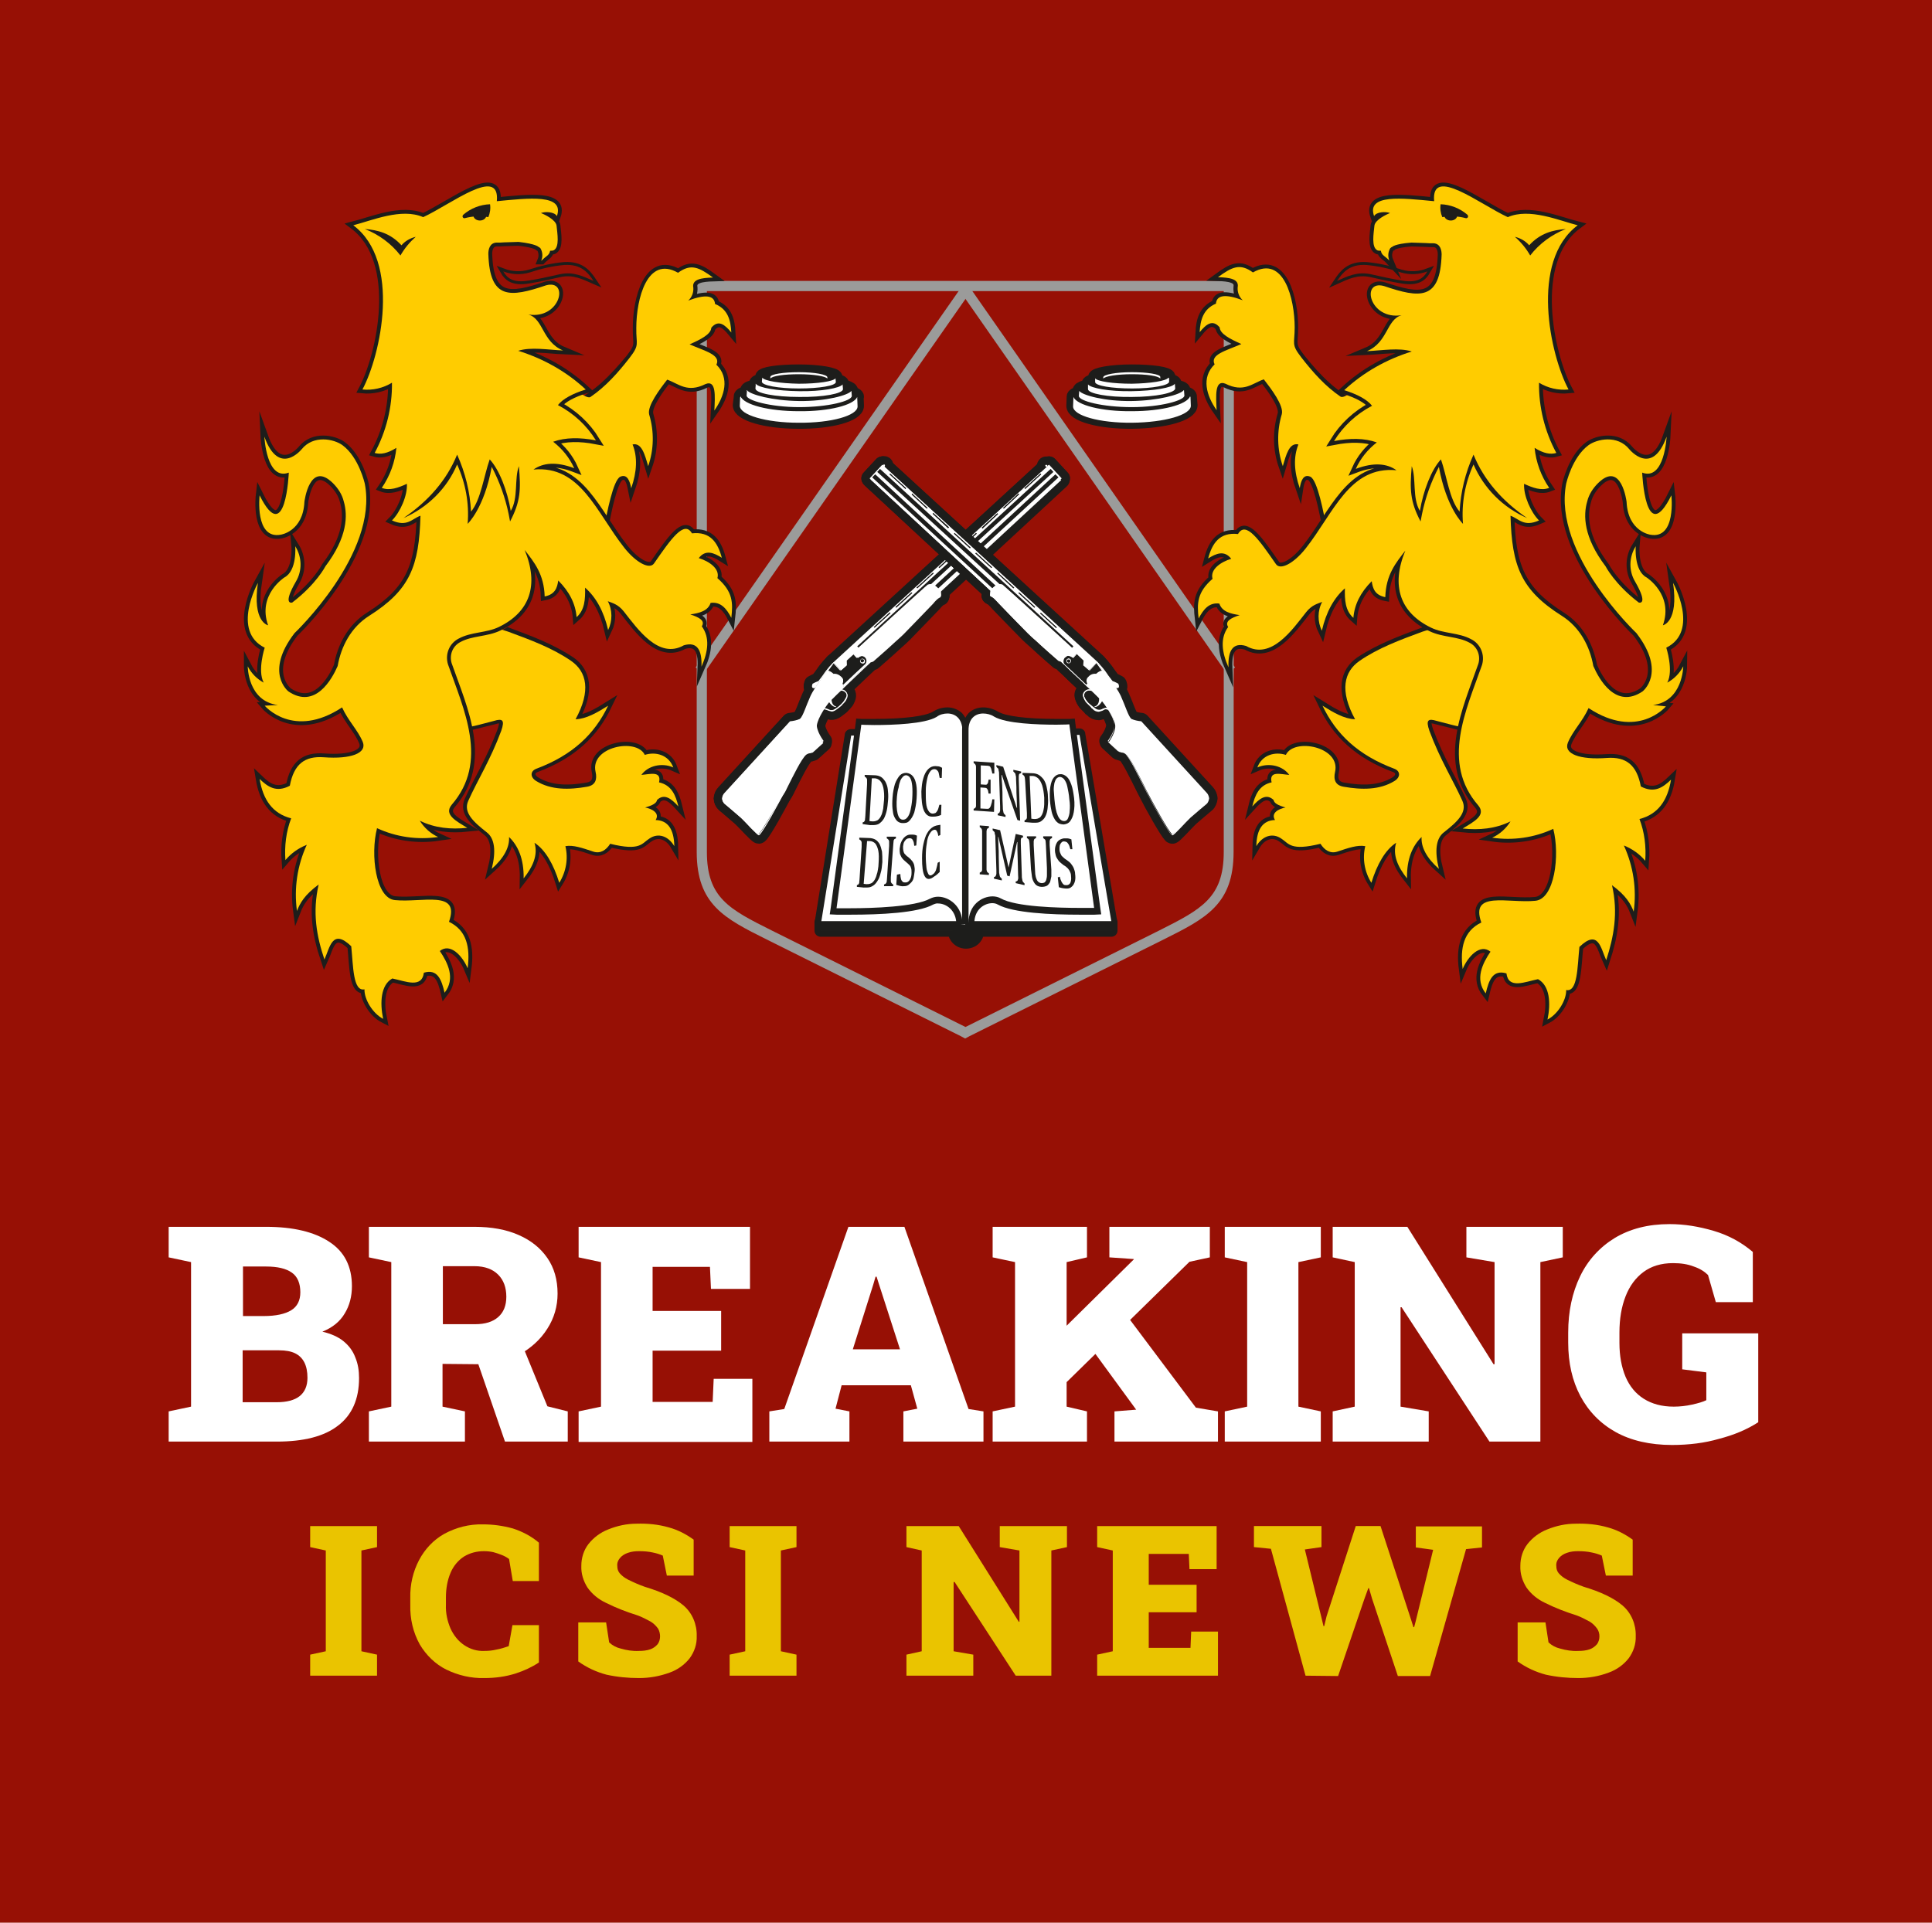 <svg xmlns="http://www.w3.org/2000/svg" xmlns:xlink="http://www.w3.org/1999/xlink" id="Layer_1" x="0px" y="0px" width="569.3px" height="566.7px" viewBox="0 0 569.3 566.7" style="enable-background:new 0 0 569.3 566.7;" xml:space="preserve"><style type="text/css">	.st0{fill:#971005;}	.st1{fill:#9B9B9A;}	.st2{fill:#1D1D1B;stroke:#1D1D1B;stroke-width:3.971;stroke-linejoin:round;}	.st3{fill:#FFFFFF;}	.st4{fill:none;stroke:#9B9B9A;stroke-width:2.978;stroke-miterlimit:10;}	.st5{fill:#FFFFFF;stroke:#1D1D1B;stroke-width:4.963;stroke-linejoin:round;}	.st6{fill:#1D1D1B;stroke:#1D1D1B;stroke-width:4.963;stroke-linejoin:round;}	.st7{fill:none;stroke:#1D1D1B;stroke-width:4.963;stroke-linejoin:round;}	.st8{fill:#1D1D1B;}	.st9{fill:none;}	.st10{enable-background:new    ;}	.st11{fill-rule:evenodd;clip-rule:evenodd;fill:#971005;stroke:#1D1D1B;stroke-width:1.715;stroke-miterlimit:10;}	.st12{fill-rule:evenodd;clip-rule:evenodd;fill:#971005;}	.st13{fill-rule:evenodd;clip-rule:evenodd;fill:#1D1D1B;stroke:#1D1D1B;stroke-width:2.267;stroke-miterlimit:10;}	.st14{fill-rule:evenodd;clip-rule:evenodd;fill:#FFCC00;}	.st15{fill:#1D1D1B;stroke:#1D1D1B;stroke-width:2.267;stroke-miterlimit:10;}	.st16{fill:#FFCC00;}	.st17{fill-rule:evenodd;clip-rule:evenodd;fill:#1D1D1B;}	.st18{fill:#EAC400;}</style><rect class="st0" width="569.3" height="566.7"></rect><path class="st0" d="M226.6,275.6c-12.3-6.2-19.8-9.9-19.8-24.5V84.3h155.3v166.8c0,14.6-7.4,18.3-19.8,24.5l-57.9,28.9L226.6,275.6 z"></path><path class="st1" d="M360.6,85.8v165.3c0,13.5-6.6,16.9-18.9,23.1l-57.2,28.5l-57.2-28.5c-12.4-6.2-19-9.6-19-23.1V85.8H360.6  M363.6,82.8H205.3v168.3c0,15.5,8.2,19.6,20.6,25.8l57.2,28.5l1.3,0.7l1.3-0.7l57.2-28.5c12.4-6.2,20.6-10.3,20.6-25.8L363.6,82.8 L363.6,82.8z"></path><path class="st2" d="M218.2,117.1L218.2,117.1c0-0.2,0-0.2,0-0.3c0-0.4,0.7-0.8,1.9-1.2v-0.5c0,0,0,0,0-0.1c0-0.5,1-0.9,2.6-1.2 v-0.6v-0.1V113c0-0.4,0.7-0.7,1.9-1v-0.7c0-0.1-0.1-0.1-0.1-0.2c0-1,4.9-1.7,10.9-1.7s10.9,0.9,10.9,1.8l0,0v0.1c0,0,0,0.5,0,0.8 c1.2,0.3,1.9,0.6,1.9,1v0.1l0,0v0.6c1.5,0.3,2.4,0.7,2.6,1.1l0,0l0,0v0.1l0,0v0.7c1.1,0.4,1.8,0.8,1.8,1.2c0,0.1,0,0.1-0.1,0.2l0,0 c0,0,0.1,2.4,0.1,2.5c0,2.7-7.8,4.9-17.4,4.8c-9.6,0-17.3-2.3-17.3-5L218.2,117.1z"></path><path class="st2" d="M350.7,117.1L350.7,117.1c0-0.2,0-0.2,0-0.3c0-0.4-0.7-0.8-1.9-1.2v-0.5c0,0,0,0,0-0.1c0-0.5-1-0.9-2.6-1.2 v-0.6v-0.1V113c0-0.4-0.7-0.7-1.9-1v-0.7c0-0.1,0.1-0.1,0.1-0.2c0-1-4.9-1.7-10.9-1.7s-10.9,0.9-10.9,1.8l0,0v0.1c0,0,0,0.5,0,0.8 c-1.2,0.3-1.9,0.6-1.9,1v0.1l0,0v0.6c-1.5,0.3-2.4,0.7-2.6,1.1l0,0l0,0v0.1l0,0v0.7c-1.1,0.4-1.8,0.8-1.8,1.2c0,0.1,0,0.1,0,0.2l0,0 c0,0-0.1,2.4-0.1,2.5c0,2.7,7.8,4.9,17.4,4.8s17.3-2.3,17.3-5L350.7,117.1z"></path><path class="st3" d="M218.2,116.8c1,2.5,8.3,4.4,17.2,4.4c8.9,0.1,16.2-1.8,17.2-4.2c0,0.1,0,0.2,0,0.3s0.1,2.4,0.1,2.5 c0,2.7-7.8,4.9-17.4,4.8c-9.6,0-17.3-2.3-17.3-5l0.1-2.5C218.2,117.1,218.2,116.9,218.2,116.8z"></path><path class="st3" d="M220.1,115c0.9,1.3,7.5,3.1,15.4,3.2s14.5-1.7,15.4-3c0,0.1,0,0.1,0,0.2l0.1,1.3c0,1.5-7,3.3-15.5,3.3 s-15.5-2-15.5-3.4l0.1-1.3C220,115.1,220,115,220.1,115z"></path><path class="st3" d="M222.7,113.1c0.8,1.2,6.2,2.1,12.8,2.2s12-0.9,12.8-2v0.2l0.1,1.2c0,1.3-5.8,2.4-12.9,2.3 c-7.1,0-12.9-1.1-12.9-2.5l0.1-1.2C222.6,113.3,222.6,113.2,222.7,113.1z"></path><path class="st3" d="M224.6,111.3c0.7,1,5.3,1.7,10.8,1.8c5.6,0,10.2-0.7,10.8-1.6v0.1l0.1,1c0,1.1-4.9,1.9-10.9,1.9 s-10.9-0.9-10.9-2l0.1-1L224.6,111.3z"></path><path class="st3" d="M243.8,111.6c-0.5-0.7-4-1.3-8.4-1.3s-7.9,0.5-8.4,1.3v-0.1v-0.4c0-0.8,3.8-1.4,8.4-1.4c4.7,0,8.4,0.7,8.4,1.5 V111.6C243.9,111.5,243.8,111.6,243.8,111.6z"></path><path class="st3" d="M350.7,116.8c-1,2.5-8.3,4.4-17.2,4.4c-8.9,0.1-16.2-1.8-17.2-4.2c0,0.1,0,0.2,0,0.3s-0.1,2.4-0.1,2.5 c0,2.7,7.8,4.9,17.4,4.8s17.3-2.3,17.3-5l-0.1-2.5C350.8,117.1,350.7,116.9,350.7,116.8z"></path><path class="st3" d="M348.8,115c-0.9,1.3-7.5,3.1-15.4,3.2s-14.5-1.7-15.4-3c0,0.1,0,0.1,0,0.2l-0.1,1.3c0,1.5,7,3.3,15.6,3.3 s15.5-2,15.5-3.4l-0.1-1.3C348.9,115.1,348.9,115,348.8,115z"></path><path class="st3" d="M346.2,113.1c-0.8,1.2-6.2,2.1-12.8,2.2c-6.6,0.1-12-0.9-12.8-2v0.2v1.2c0,1.3,5.8,2.4,12.9,2.3 c7.1,0,12.8-1.2,12.8-2.5l-0.1-1.2C346.2,113.2,346.2,113.2,346.2,113.1z"></path><path class="st3" d="M344.3,111.3c-0.6,1-5.3,1.7-10.8,1.8c-5.6,0-10.2-0.7-10.8-1.6v0.1v1c0,1.1,4.9,1.9,10.9,1.9s10.9-0.9,10.9-2 v-1L344.3,111.3z"></path><path class="st3" d="M325.1,111.6c0.5-0.7,4-1.3,8.4-1.3s7.9,0.5,8.4,1.3v-0.1v-0.4c0-0.8-3.8-1.4-8.4-1.4s-8.4,0.7-8.4,1.5V111.6 C325,111.5,325.1,111.6,325.1,111.6z"></path><line class="st4" x1="206.2" y1="197.6" x2="285.2" y2="84.5"></line><line class="st4" x1="362.7" y1="197.6" x2="283.8" y2="84.5"></line><path class="st5" d="M247.7,208.1c-0.2,0.1-0.3,0.3-0.5,0.4c-0.1,0.1-0.3,0.2-0.4,0.3c-0.5,0.5-1.1,0.8-1.8,0.8 c-0.3-0.1-0.7-0.2-1-0.3l-0.2-0.1l-0.2-0.1c-0.4-0.2-0.8-0.2-1.2-0.1h-0.1c-0.1,0-0.2,0-0.2-0.1c-0.1-0.3-0.1-0.7,0.1-1v0.1 c0.2-0.5,0.4-0.9,0.6-1.3c0.4-0.6,0.9-1.1,1.4-1.6c0.2-0.2,0.5-0.4,0.7-0.6c0.7-0.6,2.2-1.5,3.3-1.3c0.5,0.1,0.9,0.4,1.2,0.8 c0.5,0.8,0.1,1.6-0.2,2.3l-0.1,0.1c-0.2,0.3-0.4,0.6-0.7,0.9l-0.1,0.1l-0.3,0.3C248,207.9,247.9,208,247.7,208.1L247.7,208.1z  M242.3,208.8c0.4-0.1,0.9-0.1,1.4,0.1l0.3,0.1c0.6,0.4,1.4,0.4,2,0c0.7-0.4,1.3-0.9,1.8-1.4c0.7-0.6,1.2-1.4,1.6-2.2 c0.2-0.4,0.1-0.9-0.2-1.2c-0.3-0.4-0.9-0.7-1.4-0.6c-0.9,0.1-1.8,0.5-2.5,1.1c-0.3,0.2-0.6,0.5-0.9,0.8c-0.4,0.3-0.7,0.7-1,1.1 c-0.3,0.3-0.5,0.6-0.6,1l-0.1,0.1C242.5,208,242.3,208.4,242.3,208.8L242.3,208.8z"></path><path class="st5" d="M245,204.6c-0.8,0.6-1.5,1.4-2.2,2.2c-0.3,0.4-0.5,0.8-0.6,1.3c-0.2,0.3-0.2,0.7-0.1,1l0.1,0.1h0.1 c0.5-0.3,1,0,1.4,0.1c0.4,0.2,0.8,0.3,1.3,0.4c0.8,0.1,1.6-0.7,2.2-1.1c0.4-0.3,0.8-0.6,1.1-1c0.3-0.3,0.6-0.6,0.9-1 c0.4-0.8,0.9-1.6,0.3-2.4C248.4,202.4,246.2,203.7,245,204.6z M249.4,205.4c-0.7,1.6-1.9,2.8-3.4,3.7c-0.8,0.5-1.5,0.2-2.3-0.1 c-0.4-0.2-0.9-0.3-1.4-0.1c0-0.5,0.2-0.9,0.4-1.4c0.2-0.4,0.4-0.7,0.7-1c0.6-0.7,1.2-1.3,1.9-1.9c0.7-0.6,1.6-1,2.5-1.1 c0.8-0.1,1.6,0.5,1.7,1.3C249.5,205,249.5,205.2,249.4,205.4L249.4,205.4z"></path><path class="st5" d="M244.2,206.3c-0.1-0.1-0.3,0-0.2,0.1c0.4,0.8,1.3,2,2.3,2c0.1,0,0.1-0.2,0-0.2h-0.1c-1-0.4-1.2-1.5-1.2-2.5 c0-0.1-0.2-0.2-0.2,0"></path><path class="st5" d="M223.5,245.9L223.5,245.9c-1.2-0.8-2.2-1.8-3.1-2.8c-0.9-0.9-1.6-1.7-2.2-2.2c-1.1-1-4.6-4-4.7-4 c-0.4-0.4-0.7-1-0.7-1.5c0.1-0.5,0.3-1.1,0.7-1.5l19.2-21.1c1-0.1,2-0.3,2.9-0.7c0.1,0,0.1-0.1,0.2-0.1c0.9-1.2,1.5-2.5,2-3.9 c0.4-0.9,0.7-1.8,1.1-2.7c1.3-3,6.5-9.6,6.7-9.9l11.5-10.5l0,0c0,0.1,0,0.1,0,0.1l0.3,0.3c0.1,0.1,0.2,0.1,0.3,0l4.8-4.4l0.1-0.1 c0-0.1,0-0.1,0-0.1l-0.3-0.3l-0.1-0.1l1.4-1.3c0,0.1,0,0.1,0,0.1l0.3,0.3c0.1,0.1,0.2,0.1,0.3,0l4.8-4.4l0.1-0.1c0-0.1,0-0.1,0-0.1 l-0.3-0.3l-0.1-0.1l1.2-1.1v0.1l0.3,0.3c0.1,0.1,0.2,0.1,0.3,0l4.9-4.5l0.1-0.1c0-0.1,0-0.1,0-0.1l-0.3-0.3c0,0-0.1,0-0.1-0.1 l1.4-1.3v0.1l0.3,0.3c0.1,0.1,0.2,0.1,0.3,0l0,0l4.8-4.4l0.1-0.1c0-0.1,0-0.1-0.1-0.1l-0.3-0.3c0,0,0,0-0.1-0.1l1.2-1.1v0.1l0.3,0.3 c0.1,0.1,0.2,0.1,0.3,0l4.8-4.4l0.1-0.1c0-0.1,0-0.1,0-0.1l-0.3-0.3h-0.1l1.4-1.3v0.1l0.3,0.3c0.1,0.1,0.2,0.1,0.3,0l4.7-4.4 l0.1-0.1c0-0.1,0-0.1-0.1-0.1l-0.3-0.3l0,0l1.3-1.2l0,0l0.3,0.3c0.1,0.1,0.2,0.1,0.3,0l4.6-4.3l0.1-0.1V146l-0.3-0.3l0,0l1.4-1.2 l0,0l0.3,0.3c0.1,0.1,0.2,0.1,0.3,0l0,0l4.8-4.4l0.1-0.1c0-0.1,0-0.1-0.1-0.1l-0.3-0.3l0,0l2.2-2.1l3.5,3.7l-35.5,32.9 c0,0-0.1,0.1-0.1,0.2l0.1,1.4c-0.5,0.2-0.9,0.5-1.3,0.9l-0.2,0.2c-0.1,0.1-0.4,0.4-0.7,0.8c-1.7,1.8-5.7,5.9-8.7,9 c-0.7,0.7-1.5,1.4-2.4,2.2c-3,2.8-6.3,5.6-6.6,5.9l-0.6,0.2h-0.1l0,0c-0.5,0.4-11.4,10.8-12.2,11.7s-3.4,4.6-3.7,6.9 c-0.3,2,1.5,4.6,1.9,5.2c-0.5,0.5-2.5,2.2-3.1,2.8c-0.2,0.1-0.5,0.1-0.7,0.2c-0.3,0-0.6,0.1-0.8,0.2c-0.2,0.1-0.4,0.2-0.5,0.3 c-1.4,1.3-3.7,6-5.6,9.8c-0.2,0.4-0.4,0.9-0.6,1.2C229.1,236.8,224.7,244.8,223.5,245.9z"></path><path class="st5" d="M245.6,195.2c0,0-5.4,6.9-6.8,10c-1.3,2.9-2.2,5.9-3,6.6l-0.1,0.1c-0.9,0.4-1.9,0.6-2.9,0.7l-19.3,21.1 c-0.4,0.4-0.7,1-0.7,1.6s0.3,1.3,0.8,1.7c0,0,3.5,3,4.7,4c1.4,1.3,4.8,5.2,5.3,5.2c0.1,0,0.2-0.1,0.2-0.1c1.2-1.1,5.6-9.1,7.6-13.1 s4.7-9.6,6.1-11c0.1-0.1,0.3-0.2,0.4-0.3c0.5-0.1,1.1-0.2,1.6-0.4l3.2-2.9c0,0-2.3-3-2-5.2s2.9-5.8,3.7-6.8 c0.8-0.9,12.2-11.7,12.2-11.7l0.6-0.2c0,0,3.4-2.9,6.6-5.9c0.8-0.8,1.6-1.5,2.4-2.2c3.7-3.6,8.6-8.8,9.5-9.7l0.2-0.2 c0.4-0.4,0.9-0.7,1.4-0.9l-0.1-1.5l35.6-33.1l-3.7-4L245.6,195.2z M301.8,143.9l4.8-4.4l0.3,0.3l-4.8,4.4L301.8,143.9z M295.5,149.7 l4.6-4.3l0.3,0.3l-4.6,4.3L295.5,149.7z M289.2,155.5l4.7-4.3l0.3,0.3l-4.7,4.4L289.2,155.5z M282.8,161.4l4.8-4.4l0.3,0.3l-4.8,4.4 L282.8,161.4z M276.5,167.2l4.8-4.4l0.3,0.3l-4.8,4.4L276.5,167.2z M270,173.2l4.9-4.5l0.3,0.3l-4.9,4.5L270,173.2z M263.8,178.9 l4.8-4.4l0.3,0.3l-4.8,4.4L263.8,178.9z M257.4,184.8l4.8-4.4l0.3,0.3l-4.8,4.4L257.4,184.8z M312.1,141l-35.3,32.8 c-0.1,0.1-0.1,0.2-0.1,0.3l0.1,1.3c-0.5,0.2-0.9,0.5-1.2,0.9c-0.1,0.1-0.2,0.2-0.2,0.2c-0.1,0.1-0.4,0.4-0.7,0.8 c-1.7,1.8-5.7,5.9-8.7,9c-0.7,0.7-1.5,1.4-2.3,2.2c-3,2.8-6.1,5.5-6.6,5.9l-0.6,0.2c-0.1,0-0.1,0-0.1,0.1l0,0 c-0.5,0.4-11.4,10.8-12.2,11.7s-3.5,4.6-3.8,7c-0.3,2,1.3,4.4,1.9,5.2l-2.9,2.6c-0.2,0.1-0.4,0.1-0.6,0.1c-0.3,0-0.6,0.1-0.9,0.2 c-0.2,0.1-0.4,0.2-0.6,0.4c-1.4,1.3-3.7,6-5.6,9.9c-0.2,0.4-0.4,0.9-0.6,1.2c-2.1,4.2-6.3,11.8-7.5,12.9c-1-0.9-1.9-1.8-2.8-2.8 c-0.8-0.9-1.6-1.7-2.2-2.2c-1.1-1-4.5-3.9-4.7-4c-0.4-0.4-0.6-0.9-0.6-1.4c0.1-0.5,0.3-1,0.6-1.3l0,0l19.2-21c1-0.1,2-0.3,2.9-0.7 c0.1,0,0.1-0.1,0.2-0.2c0.9-1.2,1.6-2.6,2-4c0.4-0.9,0.7-1.8,1.1-2.7c1.3-2.9,6.3-9.4,6.7-9.9l11.2-10.3l0.3,0.3 c0.2,0.2,0.4,0.2,0.6,0l4.8-4.4l0,0c0.1-0.1,0.1-0.2,0.1-0.3s0-0.2-0.1-0.3l-0.3-0.3l1-1l0.3,0.3c0.2,0.2,0.4,0.2,0.6,0l4.8-4.4l0,0 c0.1-0.1,0.1-0.2,0.1-0.3s0-0.2-0.1-0.3l-0.3-0.3l0.8-0.8l0.2,0.3c0.1,0.2,0.4,0.2,0.6,0l0,0l4.8-4.5l0,0c0.1-0.1,0.1-0.2,0.1-0.3 s0-0.2-0.1-0.3l-0.2-0.3l1-1l0.2,0.3c0.2,0.2,0.4,0.2,0.6,0l0,0l4.8-4.4l0,0c0.1-0.1,0.1-0.2,0.1-0.3s0-0.2-0.1-0.3l-0.2-0.2 l0.9-0.8l0.2,0.3c0.2,0.2,0.4,0.2,0.6,0l4.8-4.4l0,0c0.1-0.1,0.1-0.2,0.1-0.3s0-0.2-0.1-0.3l-0.2-0.2l1-1l0.2,0.2 c0.2,0.2,0.4,0.2,0.6,0l4.7-4.4l0,0c0.1-0.1,0.1-0.2,0.1-0.3s0-0.2-0.1-0.3l-0.2-0.2l1-0.9l0.2,0.2c0.1,0.2,0.4,0.2,0.6,0l0,0 l4.6-4.3l0,0c0.1-0.1,0.1-0.2,0.1-0.3s0-0.2-0.1-0.3l-0.2-0.2l1-1l0.2,0.2c0.2,0.2,0.4,0.2,0.6,0l0,0l4.8-4.4l0,0 c0.1-0.1,0.1-0.2,0.1-0.3s0-0.2-0.1-0.3l-0.2-0.2l2-1.8L312.1,141z"></path><path class="st5" d="M244.6,196.5c0.3,0.3,0.7,0.5,1.1,0.7c1,0.5,1.9,1.3,2.9,1.9c0.5,0.3,0.9,0.6,1.3,0.9c0.2,0.2,0.4,0.4,0.6,0.6 c3-2.9,6.1-5.8,6.1-5.8l0.6-0.2c0,0,5.3-4.6,9-8.2c3.7-3.6,8.6-8.8,9.5-9.7c0.4-0.5,1-0.9,1.6-1.1l-0.1-1.5l35.6-33.1l-3.7-4 l-63.3,58.3L244.6,196.5z M301.8,143.9l4.8-4.4l0.3,0.3l-4.8,4.4L301.8,143.9z M295.5,149.7l4.6-4.3l0.3,0.3l-4.6,4.3L295.5,149.7z  M289.2,155.5l4.7-4.3l0.3,0.3l-4.7,4.4L289.2,155.5z M282.8,161.4l4.8-4.4l0.3,0.3l-4.8,4.4L282.8,161.4z M276.5,167.2l4.8-4.4 l0.3,0.3l-4.8,4.4L276.5,167.2z M270,173.2l4.9-4.5l0.3,0.3l-4.9,4.5L270,173.2z M263.8,178.9l4.8-4.4l0.3,0.3l-4.8,4.4L263.8,178.9 z M257.4,184.8l4.8-4.4l0.3,0.3l-4.8,4.4L257.4,184.8z"></path><polygon class="st6" points="310.4,139.1 253.4,191.4 252.6,190.5 309.6,138.2 "></polygon><polygon class="st6" points="311.9,140.7 255.8,192.5 255,191.6 311,139.8 "></polygon><path class="st6" d="M248.2,201.6c0.4-0.6,0.3-1.5-0.2-1.9c-0.6-0.6-1.4-0.9-2.3-0.8c-0.4-0.4-0.9-0.7-1.4-0.8l-0.5-0.1 c0.9-1.3,1.7-2.3,1.9-2.6l2,2.1c0.1,0.1,0.2,0.1,0.2,0l1.5-1.3c0,0,0-0.1,0.1-0.1v-1.4l2.2-2l1,1.1l0.1,0.1h0.1l0,0 c0.1-0.1,1.2-1.1,2.2-0.1c0.6,0.6,0.7,1.5,0.2,2.2c0,0.1-0.1,0.1-0.2,0.2c-0.3,0.3-1.6,1.5-2.6,2.4c-1.5,1.4-2.8,2.7-3.9,3.7 L248.2,201.6z"></path><path class="st5" d="M252.7,193.6L252.7,193.6l-1.2-1.2l-2.4,2.2l0.1,1.5l-1.5,1.4l-2.1-2.3v0.1c0,0-0.9,1.2-2.1,2.9l0,0 c0.3,0,0.5,0,0.8,0c0.5,0.2,1,0.5,1.4,0.9c0.8-0.1,1.6,0.2,2.2,0.8c0.5,0.5,0.6,1.3,0.2,1.8l0,0l0.6,0.7l0.1-0.1l3.9-3.8l2.6-2.4 c0.7-0.6,0.8-1.7,0.2-2.4c-0.1-0.1-0.1-0.1-0.2-0.2C254.5,192.8,253.4,192.8,252.7,193.6C252.8,193.5,252.7,193.6,252.7,193.6z  M254.9,195.8l-2.6,2.4l-3.8,3.6l-0.3-0.3c0.4-0.7,0.3-1.5-0.3-2c-0.6-0.6-1.4-1-2.3-0.9c-0.4-0.4-0.9-0.7-1.4-0.9H244 c0.8-1,1.4-1.9,1.6-2.2l0,0l1.8,2c0.1,0.1,0.4,0.1,0.5,0l1.5-1.3c0.1-0.1,0.1-0.2,0.1-0.2l-0.1-1.3l2-1.9l0.9,1 c0.1,0.1,0.1,0.1,0.2,0.1c0.1,0,0.2,0,0.2-0.1l0,0c0.2-0.2,0.5-0.3,0.8-0.4c0.4-0.2,1,0,1.3,0.3c0.6,0.5,0.7,1.4,0.2,2 C255,195.8,255,195.8,254.9,195.8z"></path><path class="st5" d="M240.1,202.7c-0.2,0-0.3,0-0.5,0c-0.1,0-0.2-0.1-0.2-0.1c-0.1-0.3-0.1-0.5,0.1-0.8c0-0.1,0.1-0.1,0.1-0.1 c0.3-0.2,0.5-0.3,0.8-0.4c0.2-0.1,0.5-0.2,0.7-0.3c0.1,0,0.1-0.1,0.2-0.1c0.1-0.1,0.2-0.2,0.2-0.3C241,201.3,240.5,202,240.1,202.7z  M242.7,198.9c0.3-0.4,0.5-0.8,0.8-1.1c0.4-0.5,0.8-1,1.2-1.5c-0.6,0.7-1.3,1.8-2.1,2.9C242.6,199,242.7,199,242.7,198.9 L242.7,198.9z"></path><path class="st5" d="M245.4,195.4c-0.7,0.7-1.4,1.5-2,2.3c-0.7,1-1.4,2-2.2,3c-0.1,0.1-0.1,0.1-0.2,0.1c-0.5,0.2-1,0.4-1.5,0.7 c-0.1,0-0.1,0.1-0.1,0.2c-0.2,0.4-0.2,1,0.2,1.1c0.2,0,0.4,0,0.6,0l0,0c2.1-3.3,5.5-7.6,5.5-7.6L245.4,195.4z"></path><path class="st5" d="M263.6,188.5c-2.8,2.6-5.8,5.2-6.5,5.8c-0.3-0.4-0.9-1.1-1.4-1.7c-0.6-0.5-1.4-0.7-2.1-0.5l-0.8-0.9 c7.1-6.5,20.1-18.3,20.7-18.8c0.5-0.2,1.1-0.1,1.6,0.1c0.7,0.3,1.3,0.8,1.7,1.4l0.1,1.4c-0.5,0.2-0.9,0.5-1.2,0.9l-0.3,0.3l-0.7,0.8 c-1.7,1.8-5.7,5.9-8.8,9C265.3,187,264.5,187.7,263.6,188.5z"></path><path class="st7" d="M273.6,172.7c-0.9,0.7-20.4,18.7-20.5,18.6l0.6,0.7c0.8-0.2,1.6,0,2.2,0.6c0.4,0.5,1,1.1,1.3,1.5 c0.9-0.8,3.7-3.2,6.3-5.6c0.9-0.8,1.7-1.6,2.3-2.2c3.1-3,7-7.2,8.7-9c0.3-0.4,0.6-0.6,0.7-0.8s0.2-0.2,0.3-0.3 c0.4-0.3,0.7-0.6,1.2-0.9l-0.1-1.2c-0.4-0.5-1-1-1.6-1.3C274.6,172.6,274.1,172.5,273.6,172.7z"></path><path class="st5" d="M275.2,172.4c-0.5-0.3-1.2-0.3-1.8-0.1c-0.3,0.1-20.9,19-20.9,19l1,1.1c0.7-0.2,1.4,0,2,0.4 c0.7,0.7,1.5,1.8,1.5,1.8s3.4-2.9,6.6-5.9c0.8-0.8,1.6-1.5,2.4-2.2c3.7-3.6,8.6-8.8,9.5-9.7l0.3-0.3c0.4-0.4,0.8-0.7,1.3-0.9 l-0.2-1.6C276.5,173.4,275.9,172.8,275.2,172.4z M276.6,174.1l0.1,1.2c-0.4,0.2-0.8,0.5-1.2,0.9c-0.1,0.1-0.2,0.2-0.3,0.3 s-0.4,0.4-0.7,0.8c-1.7,1.8-5.7,5.9-8.7,9c-0.7,0.7-1.5,1.4-2.3,2.2c-2.6,2.4-5.4,4.8-6.3,5.6c-0.3-0.4-0.8-1-1.3-1.5 c-0.6-0.5-1.4-0.7-2.2-0.6l-0.6-0.7c0,0.1,19.6-17.9,20.5-18.6c0.5-0.1,1-0.1,1.4,0.1C275.6,173.1,276.2,173.6,276.6,174.1z"></path><path class="st5" d="M253.9,195.5c-0.1,0-0.2-0.1-0.3-0.2c-0.3-0.3-0.2-0.7,0.1-1c0.2-0.2,0.4-0.2,0.7-0.1c0.1,0,0.2,0.1,0.3,0.2 c0.1,0.1,0.2,0.3,0.2,0.5c0,0.4-0.3,0.7-0.7,0.7C254,195.5,253.9,195.5,253.9,195.5z M254.2,194.3c-0.2-0.1-0.4,0-0.5,0.1 s-0.1,0.2-0.1,0.3s0,0.3,0.1,0.4c0.1,0.1,0.1,0.1,0.2,0.1c0.2,0.1,0.4,0,0.5-0.1s0.2-0.2,0.2-0.3s0-0.3-0.1-0.4 C254.4,194.4,254.3,194.4,254.2,194.3L254.2,194.3z"></path><path class="st5" d="M308.6,137.2c0.1,0.1,0.1,0.2,0,0.3l0,0l0,0c-0.1,0.1-0.3,0.1-0.4,0l0,0l-0.1-0.1c-0.1-0.1-0.1-0.2,0-0.3l0,0 l0,0c0.1-0.1,0.3-0.1,0.4,0l0,0L308.6,137.2z"></path><path class="st3" d="M247.7,208.1c-0.2,0.1-0.3,0.3-0.5,0.4c-0.1,0.1-0.3,0.2-0.4,0.3c-0.5,0.5-1.1,0.8-1.8,0.8 c-0.3-0.1-0.7-0.2-1-0.3l-0.2-0.1l-0.2-0.1c-0.4-0.2-0.8-0.2-1.2-0.1h-0.1c-0.1,0-0.2,0-0.2-0.1c-0.1-0.3-0.1-0.7,0.1-1v0.1 c0.2-0.5,0.4-0.9,0.6-1.3c0.4-0.6,0.9-1.1,1.4-1.6c0.2-0.2,0.5-0.4,0.7-0.6c0.7-0.6,2.2-1.5,3.3-1.3c0.5,0.1,0.9,0.4,1.2,0.8 c0.5,0.8,0.1,1.6-0.2,2.3l-0.1,0.1c-0.2,0.3-0.4,0.6-0.7,0.9l-0.1,0.1l-0.3,0.3C248,207.9,247.9,208,247.7,208.1L247.7,208.1z  M242.3,208.8c0.4-0.1,0.9-0.1,1.4,0.1l0.3,0.1c0.6,0.4,1.4,0.4,2,0c0.7-0.4,1.3-0.9,1.8-1.4c0.7-0.6,1.2-1.4,1.6-2.2 c0.2-0.4,0.1-0.9-0.2-1.2c-0.3-0.4-0.9-0.7-1.4-0.6c-0.9,0.1-1.8,0.5-2.5,1.1c-0.3,0.2-0.6,0.5-0.9,0.8c-0.4,0.3-0.7,0.7-1,1.1 c-0.3,0.3-0.5,0.6-0.6,1l-0.1,0.1C242.5,208,242.3,208.4,242.3,208.8L242.3,208.8z"></path><path class="st3" d="M245,204.6c-0.8,0.6-1.5,1.4-2.2,2.2c-0.3,0.4-0.5,0.8-0.6,1.3c-0.2,0.3-0.2,0.7-0.1,1l0.1,0.1h0.1 c0.5-0.3,1,0,1.4,0.1c0.4,0.2,0.8,0.3,1.3,0.4c0.8,0.1,1.6-0.7,2.2-1.1c0.4-0.3,0.8-0.6,1.1-1c0.3-0.3,0.6-0.6,0.9-1 c0.4-0.8,0.9-1.6,0.3-2.4C248.4,202.4,246.2,203.7,245,204.6z M249.4,205.4c-0.7,1.6-1.9,2.8-3.4,3.7c-0.8,0.5-1.5,0.2-2.3-0.1 c-0.4-0.2-0.9-0.3-1.4-0.1c0-0.5,0.2-0.9,0.4-1.4c0.2-0.4,0.4-0.7,0.7-1c0.6-0.7,1.2-1.3,1.9-1.9c0.7-0.6,1.6-1,2.5-1.1 c0.8-0.1,1.6,0.5,1.7,1.3C249.5,205,249.5,205.2,249.4,205.4L249.4,205.4z"></path><path class="st3" d="M244.2,206.3c-0.1-0.1-0.3,0-0.2,0.1c0.4,0.8,1.3,2,2.3,2c0.1,0,0.1-0.2,0-0.2h-0.1c-1-0.4-1.2-1.5-1.2-2.5 c0-0.1-0.2-0.2-0.2,0"></path><path class="st3" d="M223.5,245.9L223.5,245.9c-1.2-0.8-2.2-1.8-3.1-2.8c-0.9-0.9-1.6-1.7-2.2-2.2c-1.1-1-4.6-4-4.7-4 c-0.4-0.4-0.7-1-0.7-1.5c0.1-0.5,0.3-1.1,0.7-1.5l19.2-21.1c1-0.1,2-0.3,2.9-0.7c0.1,0,0.1-0.1,0.2-0.1c0.9-1.2,1.5-2.5,2-3.9 c0.4-0.9,0.7-1.8,1.1-2.7c1.3-3,6.5-9.6,6.7-9.9l11.5-10.5l0,0c0,0.1,0,0.1,0,0.1l0.3,0.3c0.1,0.1,0.2,0.1,0.3,0l4.8-4.4l0.1-0.1 c0-0.1,0-0.1,0-0.1l-0.3-0.3l-0.1-0.1l1.4-1.3c0,0.1,0,0.1,0,0.1l0.3,0.3c0.1,0.1,0.2,0.1,0.3,0l4.8-4.4l0.1-0.1c0-0.1,0-0.1,0-0.1 l-0.3-0.3l-0.1-0.1l1.2-1.1v0.1l0.3,0.3c0.1,0.1,0.2,0.1,0.3,0l4.9-4.5l0.1-0.1c0-0.1,0-0.1,0-0.1l-0.3-0.3c0,0-0.1,0-0.1-0.1 l1.4-1.3v0.1l0.3,0.3c0.1,0.1,0.2,0.1,0.3,0l0,0l4.8-4.4l0.1-0.1c0-0.1,0-0.1-0.1-0.1l-0.3-0.3c0,0,0,0-0.1-0.1l1.2-1.1v0.1l0.3,0.3 c0.1,0.1,0.2,0.1,0.3,0l4.8-4.4l0.1-0.1c0-0.1,0-0.1,0-0.1l-0.3-0.3h-0.1l1.4-1.3v0.1l0.3,0.3c0.1,0.1,0.2,0.1,0.3,0l4.7-4.4 l0.1-0.1c0-0.1,0-0.1-0.1-0.1l-0.3-0.3l0,0l1.3-1.2l0,0l0.3,0.3c0.1,0.1,0.2,0.1,0.3,0l4.6-4.3l0.1-0.1V146l-0.3-0.3l0,0l1.4-1.2 l0,0l0.3,0.3c0.1,0.1,0.2,0.1,0.3,0l0,0l4.8-4.4l0.1-0.1c0-0.1,0-0.1-0.1-0.1l-0.3-0.3l0,0l2.2-2.1l3.5,3.7l-35.5,32.9 c0,0-0.1,0.1-0.1,0.2l0.1,1.4c-0.5,0.2-0.9,0.5-1.3,0.9l-0.2,0.2c-0.1,0.1-0.4,0.4-0.7,0.8c-1.7,1.8-5.7,5.9-8.7,9 c-0.7,0.7-1.5,1.4-2.4,2.2c-3,2.8-6.3,5.6-6.6,5.9l-0.6,0.2h-0.1l0,0c-0.5,0.4-11.4,10.8-12.2,11.7s-3.4,4.6-3.7,6.9 c-0.3,2,1.5,4.6,1.9,5.2c-0.5,0.5-2.5,2.2-3.1,2.8c-0.2,0.1-0.5,0.1-0.7,0.2c-0.3,0-0.6,0.1-0.8,0.2c-0.2,0.1-0.4,0.2-0.5,0.3 c-1.4,1.3-3.7,6-5.6,9.8c-0.2,0.4-0.4,0.9-0.6,1.2C229.1,236.8,224.7,244.8,223.5,245.9z"></path><path class="st3" d="M245.6,195.2c0,0-5.4,6.9-6.8,10c-1.3,2.9-2.2,5.9-3,6.6l-0.1,0.1c-0.9,0.4-1.9,0.6-2.9,0.7l-19.3,21.1 c-0.4,0.4-0.7,1-0.7,1.6s0.3,1.3,0.8,1.7c0,0,3.5,3,4.7,4c1.4,1.3,4.8,5.2,5.3,5.2c0.1,0,0.2-0.1,0.2-0.1c1.2-1.1,5.6-9.1,7.6-13.1 s4.7-9.6,6.1-11c0.1-0.1,0.3-0.2,0.4-0.3c0.5-0.1,1.1-0.2,1.6-0.4l3.2-2.9c0,0-2.3-3-2-5.2s2.9-5.8,3.7-6.8 c0.8-0.9,12.2-11.7,12.2-11.7l0.6-0.2c0,0,3.4-2.9,6.6-5.9c0.8-0.8,1.6-1.5,2.4-2.2c3.7-3.6,8.6-8.8,9.5-9.7l0.2-0.2 c0.4-0.4,0.9-0.7,1.4-0.9l-0.1-1.5l35.6-33.1l-3.7-4L245.6,195.2z M301.8,143.9l4.8-4.4l0.3,0.3l-4.8,4.4L301.8,143.9z M295.5,149.7 l4.6-4.3l0.3,0.3l-4.6,4.3L295.5,149.7z M289.2,155.5l4.7-4.3l0.3,0.3l-4.7,4.4L289.2,155.5z M282.8,161.4l4.8-4.4l0.3,0.3l-4.8,4.4 L282.8,161.4z M276.5,167.2l4.8-4.4l0.3,0.3l-4.8,4.4L276.5,167.2z M270,173.2l4.9-4.5l0.3,0.3l-4.9,4.5L270,173.2z M263.8,178.9 l4.8-4.4l0.3,0.3l-4.8,4.4L263.8,178.9z M257.4,184.8l4.8-4.4l0.3,0.3l-4.8,4.4L257.4,184.8z M312.1,141l-35.3,32.8 c-0.1,0.1-0.1,0.2-0.1,0.3l0.1,1.3c-0.5,0.2-0.9,0.5-1.2,0.9c-0.1,0.1-0.2,0.2-0.2,0.2c-0.1,0.1-0.4,0.4-0.7,0.8 c-1.7,1.8-5.7,5.9-8.7,9c-0.7,0.7-1.5,1.4-2.3,2.2c-3,2.8-6.1,5.5-6.6,5.9l-0.6,0.2c-0.1,0-0.1,0-0.1,0.1l0,0 c-0.5,0.4-11.4,10.8-12.2,11.7s-3.5,4.6-3.8,7c-0.3,2,1.3,4.4,1.9,5.2l-2.9,2.6c-0.2,0.1-0.4,0.1-0.6,0.1c-0.3,0-0.6,0.1-0.9,0.2 c-0.2,0.1-0.4,0.2-0.6,0.4c-1.4,1.3-3.7,6-5.6,9.9c-0.2,0.4-0.4,0.9-0.6,1.2c-2.1,4.2-6.3,11.8-7.5,12.9c-1-0.9-1.9-1.8-2.8-2.8 c-0.8-0.9-1.6-1.7-2.2-2.2c-1.1-1-4.5-3.9-4.7-4c-0.4-0.4-0.6-0.9-0.6-1.4c0.1-0.5,0.3-1,0.6-1.3l0,0l19.2-21c1-0.1,2-0.3,2.9-0.7 c0.1,0,0.1-0.1,0.2-0.2c0.9-1.2,1.6-2.6,2-4c0.4-0.9,0.7-1.8,1.1-2.7c1.3-2.9,6.3-9.4,6.7-9.9l11.2-10.3l0.3,0.3 c0.2,0.2,0.4,0.2,0.6,0l4.8-4.4l0,0c0.1-0.1,0.1-0.2,0.1-0.3s0-0.2-0.1-0.3l-0.3-0.3l1-1l0.3,0.3c0.2,0.2,0.4,0.2,0.6,0l4.8-4.4l0,0 c0.1-0.1,0.1-0.2,0.1-0.3s0-0.2-0.1-0.3l-0.3-0.3l0.8-0.8l0.2,0.3c0.1,0.2,0.4,0.2,0.6,0l0,0l4.8-4.5l0,0c0.1-0.1,0.1-0.2,0.1-0.3 s0-0.2-0.1-0.3l-0.2-0.3l1-1l0.2,0.3c0.2,0.2,0.4,0.2,0.6,0l0,0l4.8-4.4l0,0c0.1-0.1,0.1-0.2,0.1-0.3s0-0.2-0.1-0.3l-0.2-0.2 l0.9-0.8l0.2,0.3c0.2,0.2,0.4,0.2,0.6,0l4.8-4.4l0,0c0.1-0.1,0.1-0.2,0.1-0.3s0-0.2-0.1-0.3l-0.2-0.2l1-1l0.2,0.2 c0.2,0.2,0.4,0.2,0.6,0l4.7-4.4l0,0c0.1-0.1,0.1-0.2,0.1-0.3s0-0.2-0.1-0.3l-0.2-0.2l1-0.9l0.2,0.2c0.1,0.2,0.4,0.2,0.6,0l0,0 l4.6-4.3l0,0c0.1-0.1,0.1-0.2,0.1-0.3s0-0.2-0.1-0.3l-0.2-0.2l1-1l0.2,0.2c0.2,0.2,0.4,0.2,0.6,0l0,0l4.8-4.4l0,0 c0.1-0.1,0.1-0.2,0.1-0.3s0-0.2-0.1-0.3l-0.2-0.2l2-1.8L312.1,141z"></path><path class="st3" d="M244.6,196.5c0.3,0.3,0.7,0.5,1.1,0.7c1,0.5,1.9,1.3,2.9,1.9c0.5,0.3,0.9,0.6,1.3,0.9c0.2,0.2,0.4,0.4,0.6,0.6 c3-2.9,6.1-5.8,6.1-5.8l0.6-0.2c0,0,5.3-4.6,9-8.2c3.7-3.6,8.6-8.8,9.5-9.7c0.4-0.5,1-0.9,1.6-1.1l-0.1-1.5l35.6-33.1l-3.7-4 l-63.3,58.3L244.6,196.5z M301.8,143.9l4.8-4.4l0.3,0.3l-4.8,4.4L301.8,143.9z M295.5,149.7l4.6-4.3l0.3,0.3l-4.6,4.3L295.5,149.7z  M289.2,155.5l4.7-4.3l0.3,0.3l-4.7,4.4L289.2,155.5z M282.8,161.4l4.8-4.4l0.3,0.3l-4.8,4.4L282.8,161.4z M276.5,167.2l4.8-4.4 l0.3,0.3l-4.8,4.4L276.5,167.2z M270,173.2l4.9-4.5l0.3,0.3l-4.9,4.5L270,173.2z M263.8,178.9l4.8-4.4l0.3,0.3l-4.8,4.4L263.8,178.9 z M257.4,184.8l4.8-4.4l0.3,0.3l-4.8,4.4L257.4,184.8z"></path><polygon class="st8" points="310.4,139.1 253.4,191.4 252.6,190.5 309.6,138.2 "></polygon><polygon class="st8" points="311.9,140.7 255.8,192.5 255,191.6 311,139.8 "></polygon><path class="st8" d="M248.2,201.6c0.4-0.6,0.3-1.5-0.2-1.9c-0.6-0.6-1.4-0.9-2.3-0.8c-0.4-0.4-0.9-0.7-1.4-0.8l-0.5-0.1 c0.9-1.3,1.7-2.3,1.9-2.6l2,2.1c0.1,0.1,0.2,0.1,0.2,0l1.5-1.3c0,0,0-0.1,0.1-0.1v-1.4l2.2-2l1,1.1l0.1,0.1h0.1l0,0 c0.1-0.1,1.2-1.1,2.2-0.1c0.6,0.6,0.7,1.5,0.2,2.2c0,0.1-0.1,0.1-0.2,0.2c-0.3,0.3-1.6,1.5-2.6,2.4c-1.5,1.4-2.8,2.7-3.9,3.7 L248.2,201.6z"></path><path class="st3" d="M252.7,193.6L252.7,193.6l-1.2-1.2l-2.4,2.2l0.1,1.5l-1.5,1.4l-2.1-2.3v0.1c0,0-0.9,1.2-2.1,2.9l0,0 c0.3,0,0.5,0,0.8,0c0.5,0.2,1,0.5,1.4,0.9c0.8-0.1,1.6,0.2,2.2,0.8c0.5,0.5,0.6,1.3,0.2,1.8l0,0l0.6,0.7l0.1-0.1l3.9-3.8l2.6-2.4 c0.7-0.6,0.8-1.7,0.2-2.4c-0.1-0.1-0.1-0.1-0.2-0.2C254.5,192.8,253.4,192.8,252.7,193.6C252.8,193.5,252.7,193.6,252.7,193.6z  M254.9,195.8l-2.6,2.4l-3.8,3.6l-0.3-0.3c0.4-0.7,0.3-1.5-0.3-2c-0.6-0.6-1.4-1-2.3-0.9c-0.4-0.4-0.9-0.7-1.4-0.9H244 c0.8-1,1.4-1.9,1.6-2.2l0,0l1.8,2c0.1,0.1,0.4,0.1,0.5,0l1.5-1.3c0.1-0.1,0.1-0.2,0.1-0.2l-0.1-1.3l2-1.9l0.9,1 c0.1,0.1,0.1,0.1,0.2,0.1c0.1,0,0.2,0,0.2-0.1l0,0c0.2-0.2,0.5-0.3,0.8-0.4c0.4-0.2,1,0,1.3,0.3c0.6,0.5,0.7,1.4,0.2,2 C255,195.8,255,195.8,254.9,195.8z"></path><path class="st3" d="M240.1,202.7c-0.2,0-0.3,0-0.5,0c-0.1,0-0.2-0.1-0.2-0.1c-0.1-0.3-0.1-0.5,0.1-0.8c0-0.1,0.1-0.1,0.1-0.1 c0.3-0.2,0.5-0.3,0.8-0.4c0.2-0.1,0.5-0.2,0.7-0.3c0.1,0,0.1-0.1,0.2-0.1c0.1-0.1,0.2-0.2,0.2-0.3C241,201.3,240.5,202,240.1,202.7z  M242.7,198.9c0.3-0.4,0.5-0.8,0.8-1.1c0.4-0.5,0.8-1,1.2-1.5c-0.6,0.7-1.3,1.8-2.1,2.9C242.6,199,242.7,199,242.7,198.9 L242.7,198.9z"></path><path class="st3" d="M245.4,195.4c-0.7,0.7-1.4,1.5-2,2.3c-0.7,1-1.4,2-2.2,3c-0.1,0.1-0.1,0.1-0.2,0.1c-0.5,0.2-1,0.4-1.5,0.7 c-0.1,0-0.1,0.1-0.1,0.2c-0.2,0.4-0.2,1,0.2,1.1c0.2,0,0.4,0,0.6,0l0,0c2.1-3.3,5.5-7.6,5.5-7.6L245.4,195.4z"></path><path class="st3" d="M263.6,188.5c-2.8,2.6-5.8,5.2-6.5,5.8c-0.3-0.4-0.9-1.1-1.4-1.7c-0.6-0.5-1.4-0.7-2.1-0.5l-0.8-0.9 c7.1-6.5,20.1-18.3,20.7-18.8c0.5-0.2,1.1-0.1,1.6,0.1c0.7,0.3,1.3,0.8,1.7,1.4l0.1,1.4c-0.5,0.2-0.9,0.5-1.2,0.9l-0.3,0.3l-0.7,0.8 c-1.7,1.8-5.7,5.9-8.8,9C265.3,187,264.5,187.7,263.6,188.5z"></path><path class="st9" d="M273.6,172.7c-0.9,0.7-20.4,18.7-20.5,18.6l0.6,0.7c0.8-0.2,1.6,0,2.2,0.6c0.4,0.5,1,1.1,1.3,1.5 c0.9-0.8,3.7-3.2,6.3-5.6c0.9-0.8,1.7-1.6,2.3-2.2c3.1-3,7-7.2,8.7-9c0.3-0.4,0.6-0.6,0.7-0.8s0.2-0.2,0.3-0.3 c0.4-0.3,0.7-0.6,1.2-0.9l-0.1-1.2c-0.4-0.5-1-1-1.6-1.3C274.6,172.6,274.1,172.5,273.6,172.7z"></path><path class="st3" d="M275.2,172.4c-0.5-0.3-1.2-0.3-1.8-0.1c-0.3,0.1-20.9,19-20.9,19l1,1.1c0.7-0.2,1.4,0,2,0.4 c0.7,0.7,1.5,1.8,1.5,1.8s3.4-2.9,6.6-5.9c0.8-0.8,1.6-1.5,2.4-2.2c3.7-3.6,8.6-8.8,9.5-9.7l0.3-0.3c0.4-0.4,0.8-0.7,1.3-0.9 l-0.2-1.6C276.5,173.4,275.9,172.8,275.2,172.4z M276.6,174.1l0.1,1.2c-0.4,0.2-0.8,0.5-1.2,0.9c-0.1,0.1-0.2,0.2-0.3,0.3 s-0.4,0.4-0.7,0.8c-1.7,1.8-5.7,5.9-8.7,9c-0.7,0.7-1.5,1.4-2.3,2.2c-2.6,2.4-5.4,4.8-6.3,5.6c-0.3-0.4-0.8-1-1.3-1.5 c-0.6-0.5-1.4-0.7-2.2-0.6l-0.6-0.7c0,0.1,19.6-17.9,20.5-18.6c0.5-0.1,1-0.1,1.4,0.1C275.6,173.1,276.2,173.6,276.6,174.1z"></path><path class="st3" d="M253.9,195.5c-0.1,0-0.2-0.1-0.3-0.2c-0.3-0.3-0.2-0.7,0.1-1c0.2-0.2,0.4-0.2,0.7-0.1c0.1,0,0.2,0.1,0.3,0.2 c0.1,0.1,0.2,0.3,0.2,0.5c0,0.4-0.3,0.7-0.7,0.7C254,195.5,253.9,195.5,253.9,195.5z M254.2,194.3c-0.2-0.1-0.4,0-0.5,0.1 s-0.1,0.2-0.1,0.3s0,0.3,0.1,0.4c0.1,0.1,0.1,0.1,0.2,0.1c0.2,0.1,0.4,0,0.5-0.1s0.2-0.2,0.2-0.3s0-0.3-0.1-0.4 C254.4,194.4,254.3,194.4,254.2,194.3L254.2,194.3z"></path><path class="st3" d="M308.6,137.2c0.1,0.1,0.1,0.2,0,0.3l0,0l0,0c-0.1,0.1-0.3,0.1-0.4,0l0,0l-0.1-0.1c-0.1-0.1-0.1-0.2,0-0.3l0,0 l0,0c0.1-0.1,0.3-0.1,0.4,0l0,0L308.6,137.2z"></path><path class="st5" d="M321.2,208.1c-0.1-0.2-0.3-0.2-0.4-0.4l-0.3-0.3l-0.1-0.1c-0.3-0.2-0.5-0.5-0.7-0.9l-0.1-0.1 c-0.4-0.8-0.8-1.5-0.2-2.3c0.3-0.4,0.7-0.7,1.2-0.8c1.2-0.2,2.6,0.7,3.3,1.3c0.2,0.2,0.5,0.4,0.7,0.6c0.5,0.5,1,1,1.4,1.6 c0.3,0.4,0.5,0.8,0.6,1.3v0.1c0.2,0.3,0.2,0.7,0.1,1c0,0.1-0.1,0.1-0.2,0.1h-0.1c-0.4-0.2-0.9-0.2-1.2,0.1l-0.2,0.1l-0.2,0.1 c-0.3,0.1-0.7,0.2-1,0.3c-0.7,0-1.4-0.3-1.8-0.8c-0.1-0.1-0.2-0.2-0.4-0.3C321.5,208.5,321.4,208.3,321.2,208.1L321.2,208.1z  M326.2,207.6l-0.1-0.1c-0.2-0.4-0.4-0.7-0.6-1c-0.3-0.4-0.6-0.8-1-1.1c-0.3-0.3-0.6-0.5-0.9-0.8c-0.7-0.6-1.5-1-2.5-1.1 c-0.5,0-1.1,0.2-1.4,0.6c-0.3,0.3-0.3,0.8-0.2,1.2c0.3,0.9,0.9,1.6,1.6,2.2c0.6,0.5,1.2,1,1.8,1.4c0.6,0.4,1.4,0.4,2,0l0.3-0.1 c0.4-0.2,0.9-0.3,1.4-0.1C326.5,208.4,326.4,208,326.2,207.6L326.2,207.6z"></path><path class="st5" d="M319.4,204.1c-0.5,0.8-0.1,1.6,0.3,2.4c0.2,0.4,0.5,0.7,0.8,1c0.4,0.4,0.7,0.7,1.1,1c0.6,0.4,1.4,1.2,2.2,1.1 c0.4-0.1,0.9-0.2,1.3-0.4c0.5-0.2,1-0.4,1.4-0.1h0.1c0,0,0.1,0,0.1-0.1c0.1-0.3,0.1-0.7-0.1-1c-0.1-0.5-0.4-0.9-0.6-1.3 c-0.6-0.8-1.3-1.6-2.1-2.2C322.7,203.7,320.5,202.4,319.4,204.1z M321.1,203.5c0.9,0.1,1.8,0.5,2.5,1.1c0.7,0.5,1.4,1.2,1.9,1.9 c0.3,0.3,0.5,0.6,0.7,1c0.3,0.4,0.4,0.9,0.4,1.4c-0.5-0.2-1-0.2-1.4,0.1c-0.8,0.3-1.5,0.7-2.3,0.1c-1.5-0.8-2.7-2.1-3.4-3.7 c-0.2-0.8,0.2-1.6,1.1-1.9C320.7,203.5,320.9,203.5,321.1,203.5z"></path><path class="st5" d="M324.7,206.3c0.1-0.1,0.3,0,0.2,0.1c-0.4,0.8-1.3,2-2.3,2c-0.1,0-0.1-0.2,0-0.2h0.1c1-0.4,1.2-1.5,1.2-2.5 c0-0.1,0.2-0.2,0.2,0"></path><path class="st5" d="M345.4,245.9L345.4,245.9c1.2-0.8,2.2-1.8,3.1-2.8c0.9-0.9,1.6-1.7,2.2-2.2c1.1-1,4.6-4,4.7-4 c0.4-0.4,0.7-1,0.7-1.5c-0.1-0.5-0.3-1.1-0.7-1.5l-19.2-21.1c-1-0.1-2-0.3-2.9-0.7c-0.1,0-0.1-0.1-0.2-0.1c-0.9-1.2-1.5-2.5-1.9-3.9 c-0.4-0.9-0.7-1.8-1.1-2.7c-1.3-3-6.5-9.6-6.7-9.9L311.9,185l0,0c0,0.1,0,0.1,0,0.1l-0.3,0.3c-0.1,0.1-0.2,0.1-0.3,0l-4.8-4.4 l-0.1-0.1c0-0.1,0-0.1,0-0.1l0.3-0.3l0.1-0.1l-1.4-1.3c0,0.1,0,0.1,0,0.1l-0.3,0.3c-0.1,0.1-0.2,0.1-0.3,0l-4.8-4.4 c-0.1-0.1-0.1-0.2,0-0.3l0.3-0.3l0.1-0.1l-1.2-1.1v0.1l-0.3,0.3c-0.1,0.1-0.2,0.1-0.3,0l-4.9-4.5l-0.1-0.1c0-0.1,0-0.1,0.1-0.1 l0.3-0.3c0,0,0.1,0,0.1-0.1l-1.4-1.3v0.1l-0.3,0.3c-0.1,0.1-0.2,0.1-0.3,0l0,0l-4.8-4.4l-0.1-0.1c0-0.1,0-0.1,0.1-0.1l0.3-0.3 c0,0,0,0,0.1-0.1l-1.3-1.1v0.1l-0.3,0.3c-0.1,0.1-0.2,0.1-0.3,0l-4.8-4.4l-0.1-0.1c0-0.1,0-0.1,0-0.1l0.3-0.3h0.1l-1.4-1.3v0.1 l-0.3,0.3c-0.1,0.1-0.2,0.1-0.3,0l-4.7-4.4l-0.1-0.1c0-0.1,0-0.1,0.1-0.1l0.3-0.3l0,0l-1.3-1.2l0,0l-0.3,0.3c-0.1,0.1-0.2,0.1-0.3,0 l-4.6-4.3l-0.1-0.1c0-0.1,0-0.1,0.1-0.1l0.3-0.3l0,0l-1.4-1.3l0,0l-0.3,0.3c-0.1,0.1-0.2,0.1-0.3,0l0,0l-4.8-4.4l-0.1-0.1 c0-0.1,0-0.1,0.1-0.1l0.3-0.3l0,0l-2.2-2.1l-3.5,3.7l35.5,32.9c0,0,0.1,0.1,0.1,0.2l-0.1,1.4c0.5,0.2,0.9,0.5,1.3,0.9l0.2,0.2 c0.1,0.1,0.4,0.4,0.7,0.8c1.7,1.8,5.7,5.9,8.7,9c0.7,0.7,1.5,1.4,2.4,2.2c3,2.8,6.3,5.6,6.6,5.9l0.6,0.2h0.1l0,0 c0.5,0.4,11.4,10.8,12.2,11.7c0.8,0.9,3.4,4.6,3.8,6.9c0.3,2-1.5,4.6-1.9,5.2c0.5,0.5,2.5,2.2,3.1,2.8c0.2,0.1,0.5,0.1,0.7,0.2 c0.3,0,0.6,0.1,0.8,0.2c0.2,0.1,0.4,0.2,0.5,0.3c1.4,1.3,3.7,6,5.6,9.8c0.2,0.4,0.4,0.9,0.6,1.2 C339.8,236.8,344.2,244.8,345.4,245.9z"></path><path class="st5" d="M260,137l-3.7,4l35.6,33.1l-0.1,1.5c0.5,0.2,1,0.5,1.4,0.9c0.1,0.1,0.2,0.1,0.2,0.2c0.9,0.9,5.8,6.1,9.5,9.7 c0.7,0.7,1.5,1.5,2.4,2.2c3.2,3,6.6,5.9,6.6,5.9l0.6,0.2c0,0,11.4,10.8,12.2,11.7c0.8,0.9,3.4,4.5,3.7,6.8s-2,5.2-2,5.2l3.2,2.9 c0.5,0.2,1.1,0.3,1.6,0.4c0.2,0.1,0.3,0.2,0.4,0.3c1.5,1.4,4.2,7.1,6.1,11s6.4,11.9,7.6,13.1c0.1,0.1,0.1,0.1,0.2,0.1 c0.5,0,3.9-3.9,5.3-5.2c1.1-1,4.7-4,4.7-4c0.5-0.4,0.7-1.1,0.8-1.7c-0.1-0.6-0.3-1.2-0.7-1.6l-19.3-21.1c-1-0.1-2-0.3-2.9-0.7 c-0.1,0-0.1-0.1-0.1-0.1c-0.8-0.7-1.7-3.7-3-6.6c-1.4-3.1-6.8-10-6.8-10L260,137z M266.8,144.2l-4.8-4.4l0.3-0.3l4.8,4.4 L266.8,144.2z M273.1,150l-4.6-4.3l0.3-0.3l4.6,4.3L273.1,150z M279.4,155.8l-4.7-4.4l0.3-0.3l4.7,4.3L279.4,155.8z M285.8,161.7 l-4.8-4.4l0.3-0.3l4.8,4.4L285.8,161.7z M292.1,167.5l-4.8-4.4l0.3-0.3l4.8,4.4L292.1,167.5z M298.6,173.5l-4.9-4.5l0.3-0.3l4.9,4.5 L298.6,173.5z M304.8,179.2l-4.8-4.4l0.3-0.3l4.8,4.4L304.8,179.2z M311.2,185.2l-4.8-4.4l0.3-0.3l4.8,4.4L311.2,185.2z M260,137.5 l2,1.8l-0.2,0.2c-0.1,0.1-0.1,0.2-0.1,0.3s0,0.2,0.1,0.3l0,0l4.8,4.4c0.2,0.2,0.4,0.2,0.6,0l0,0l0.2-0.2l1,1l-0.2,0.2 c-0.1,0.1-0.1,0.2-0.1,0.3s0.1,0.2,0.1,0.3l0,0l4.6,4.3c0.2,0.2,0.4,0.2,0.6,0l0,0l0.2-0.2l1,0.9l-0.2,0.2c-0.1,0.1-0.1,0.2-0.1,0.3 s0.1,0.2,0.1,0.3l0,0l4.7,4.4c0.2,0.2,0.4,0.2,0.6,0l0.2-0.2l1,1l-0.2,0.2c-0.1,0.1-0.1,0.2-0.1,0.3s0.1,0.2,0.1,0.3l0,0l4.8,4.4 c0.2,0.2,0.4,0.2,0.6,0l0.2-0.3l0.9,0.8L287,163c-0.1,0.1-0.1,0.2-0.1,0.3s0,0.2,0.1,0.3l0,0l4.8,4.4c0.2,0.2,0.4,0.2,0.6,0l0,0 l0.2-0.3l1,1l-0.2,0.3c-0.1,0.1-0.1,0.2-0.1,0.3s0.1,0.2,0.1,0.3l0,0l4.8,4.5c0.1,0.2,0.4,0.2,0.6,0l0,0l0.2-0.3l0.8,0.8l-0.3,0.3 c-0.1,0.1-0.1,0.2-0.1,0.3s0,0.2,0.1,0.3l0,0l4.8,4.4c0.2,0.2,0.4,0.2,0.6,0l0.3-0.3l1,1l-0.3,0.3c-0.1,0.1-0.1,0.2-0.1,0.3 s0.1,0.2,0.1,0.3l0,0l4.8,4.4c0.2,0.2,0.4,0.2,0.6,0l0.3-0.3l11.2,10.3c0.4,0.5,5.4,6.9,6.7,9.9c0.4,0.9,0.8,1.9,1.1,2.7 c0.4,1.4,1.1,2.8,2,4c0.1,0.1,0.1,0.1,0.2,0.2c0.9,0.4,1.9,0.7,2.9,0.7l19.2,21l0,0c0.3,0.4,0.6,0.8,0.6,1.3s-0.2,1-0.6,1.4 c-0.2,0.2-3.5,3-4.7,4c-0.5,0.5-1.3,1.3-2.2,2.2c-0.9,1-1.8,1.9-2.8,2.8c-1.1-1.1-5.4-8.7-7.5-12.9c-0.2-0.4-0.4-0.8-0.6-1.2 c-1.9-3.8-4.2-8.6-5.6-9.9c-0.2-0.2-0.3-0.3-0.6-0.4c-0.3-0.1-0.6-0.1-0.9-0.2c-0.2,0-0.4-0.1-0.6-0.1l-2.9-2.7 c0.6-0.8,2.1-3.2,1.9-5.2c-0.3-2.3-2.9-6-3.8-7s-11.7-11.3-12.2-11.7l0,0l-0.1-0.1l-0.5-0.2c-0.5-0.4-3.6-3.1-6.6-5.9 c-0.9-0.8-1.7-1.6-2.3-2.2c-3.1-3-7.1-7.2-8.7-9l-0.7-0.8l-0.2-0.2c-0.4-0.3-0.8-0.6-1.2-0.9l0.2-1.5c0-0.1,0-0.3-0.1-0.3 l-35.3-32.8L260,137.5z"></path><path class="st5" d="M323.3,195.2L260,137l-3.7,4l35.6,33.1l-0.1,1.5c0.6,0.3,1.2,0.6,1.6,1.1c0.9,0.9,5.8,6.1,9.5,9.7s9,8.2,9,8.2 l0.6,0.2c0,0,3,2.9,6.1,5.8c0.2-0.2,0.4-0.4,0.5-0.6c0.4-0.3,0.8-0.6,1.3-0.9c1-0.6,1.9-1.3,2.9-1.9c0.4-0.2,0.7-0.5,1.1-0.7 L323.3,195.2z M266.8,144.2l-4.8-4.4l0.3-0.3l4.8,4.4L266.8,144.2z M273.1,150l-4.6-4.3l0.3-0.3l4.6,4.3L273.1,150z M279.4,155.8 l-4.7-4.4l0.3-0.3l4.7,4.3L279.4,155.8z M285.8,161.7l-4.8-4.4l0.3-0.3l4.8,4.4L285.8,161.7z M292.1,167.5l-4.8-4.4l0.3-0.3l4.8,4.4 L292.1,167.5z M298.6,173.5l-4.8-4.5l0.3-0.3l4.9,4.5L298.6,173.5z M304.8,179.2l-4.8-4.4l0.3-0.3l4.8,4.4L304.8,179.2z  M311.2,185.2l-4.8-4.4l0.3-0.3l4.8,4.4L311.2,185.2z"></path><polygon class="st6" points="258.5,139.1 315.5,191.4 316.3,190.5 259.3,138.2 "></polygon><polygon class="st6" points="257,140.7 313.1,192.5 313.9,191.6 257.9,139.8 "></polygon><path class="st6" d="M320.7,201.6c-0.4-0.6-0.3-1.5,0.2-1.9c0.6-0.6,1.4-0.9,2.3-0.8c0.4-0.4,0.9-0.7,1.4-0.9l0.5-0.1 c-0.9-1.3-1.7-2.3-1.9-2.6l-2,2.1c-0.1,0.1-0.2,0.1-0.2,0l-1.5-1.3V196v-1.4l-2.2-2l-1,1.1l-0.1,0.1h-0.1l0,0 c-0.1-0.1-1.2-1.1-2.2-0.1c-0.6,0.6-0.7,1.5-0.2,2.2c0,0.1,0.1,0.1,0.2,0.2c0.3,0.3,1.6,1.5,2.5,2.4c1.5,1.4,2.8,2.7,3.9,3.7 L320.7,201.6z"></path><path class="st5" d="M313.8,193.5c-0.7,0.6-0.8,1.7-0.2,2.4c0.1,0.1,0.1,0.1,0.2,0.2l2.5,2.4l4,3.8l0.1,0.1l0.6-0.7 c-0.5-0.5-0.4-1.3,0.1-1.8l0,0c0.5-0.6,1.3-0.9,2.1-0.8c0.4-0.4,0.8-0.7,1.4-0.9c0.3,0,0.5,0,0.8,0l0,0c-1.2-1.7-2.1-2.9-2.1-2.9 v-0.1l-2.1,2.3l-1.5-1.4l0.1-1.5l-2.4-2.2l-1.1,1.2l0,0C315.6,193,314.5,192.9,313.8,193.5L313.8,193.5z M314,193.7 c0.3-0.4,0.8-0.5,1.2-0.3c0.3,0.1,0.5,0.2,0.8,0.4l0,0c0.1,0.1,0.2,0.1,0.2,0.1c0.1,0,0.2,0,0.2-0.1l0.9-1l2,1.9l-0.1,1.3 c0,0.1,0,0.2,0.1,0.2l1.5,1.3c0.1,0.1,0.4,0.1,0.5,0l1.8-2l0,0c0.2,0.3,0.9,1.2,1.6,2.2h-0.3c-0.5,0.2-1,0.5-1.4,0.9 c-0.9-0.1-1.7,0.2-2.3,0.9c-0.6,0.5-0.7,1.3-0.3,2l-0.3,0.3l-3.8-3.6l-2.6-2.4c-0.6-0.5-0.6-1.4,0-2 C313.9,193.8,313.9,193.7,314,193.7z"></path><path class="st5" d="M327.4,200.6c0.1,0.1,0.1,0.2,0.2,0.3s0.1,0.1,0.2,0.1c0.2,0.1,0.4,0.2,0.7,0.3c0.3,0.1,0.6,0.2,0.8,0.4 l0.1,0.1c0.1,0.2,0.1,0.5,0.1,0.8c0,0.1-0.1,0.1-0.2,0.1c-0.2,0-0.3,0-0.5,0C328.4,202,327.9,201.3,327.4,200.6z M326.4,199.1 c-0.8-1.1-1.6-2.1-2.1-2.9c0.4,0.5,0.8,1,1.2,1.5c0.2,0.3,0.5,0.7,0.8,1.1C326.3,199,326.3,199,326.4,199.1L326.4,199.1z"></path><path class="st5" d="M323.3,195.2c0,0,3.4,4.3,5.5,7.6l0,0c0.2,0,0.4,0,0.6,0c0.4-0.1,0.4-0.6,0.2-1.1c0-0.1-0.1-0.1-0.1-0.2 c-0.5-0.3-1-0.5-1.5-0.7c-0.1,0-0.1-0.1-0.2-0.1c-0.8-1-1.5-2-2.2-3c-0.6-0.8-1.3-1.6-2-2.3L323.3,195.2z"></path><path class="st5" d="M305.3,188.5c2.8,2.6,5.8,5.2,6.5,5.8c0.3-0.4,0.9-1.1,1.4-1.7c0.6-0.5,1.4-0.7,2.1-0.5l0.8-0.9 c-7-6.5-20-18.3-20.7-18.8c-0.5-0.2-1.1-0.1-1.6,0.1c-0.7,0.3-1.3,0.8-1.7,1.4l-0.2,1.4c0.5,0.2,0.9,0.5,1.3,0.9l0.3,0.3l0.7,0.8 c1.7,1.8,5.7,5.9,8.7,9C303.6,187,304.4,187.7,305.3,188.5z"></path><path class="st7" d="M295.3,172.7c0.9,0.7,20.4,18.7,20.5,18.6l-0.6,0.7c-0.8-0.2-1.6,0-2.2,0.6c-0.5,0.5-1,1.1-1.3,1.5 c-0.9-0.8-3.7-3.2-6.3-5.6c-0.9-0.8-1.7-1.6-2.3-2.2c-3.1-3-7-7.2-8.7-9c-0.3-0.4-0.6-0.6-0.7-0.8s-0.2-0.2-0.3-0.3 c-0.4-0.3-0.7-0.6-1.2-0.9l0.1-1.2c0.4-0.5,1-1,1.6-1.3C294.3,172.6,294.8,172.5,295.3,172.7z"></path><path class="st5" d="M291.9,174l-0.2,1.6c0.5,0.2,0.9,0.5,1.3,0.9l0.3,0.3c0.9,0.9,5.8,6.1,9.5,9.7c0.7,0.7,1.5,1.5,2.4,2.2 c3.2,3,6.6,5.9,6.6,5.9s0.8-1.1,1.5-1.8c0.6-0.4,1.3-0.6,2-0.4l1-1.1c0,0-20.6-18.8-20.9-19c-0.6-0.2-1.2-0.2-1.8,0.1 C293,172.8,292.4,173.3,291.9,174z M293.9,172.8c0.4-0.2,0.9-0.3,1.4-0.1c0.9,0.7,20.4,18.7,20.5,18.6l-0.6,0.7 c-0.8-0.2-1.6,0-2.2,0.6c-0.5,0.5-1,1.1-1.3,1.5c-0.9-0.8-3.7-3.2-6.3-5.6c-0.9-0.8-1.7-1.6-2.3-2.2c-3.1-3-7-7.2-8.7-9 c-0.3-0.4-0.6-0.6-0.7-0.8s-0.2-0.2-0.3-0.3c-0.4-0.3-0.7-0.6-1.2-0.9l0.1-1.2C292.7,173.6,293.3,173.1,293.9,172.8z"></path><path class="st5" d="M314.4,195.3c-0.1-0.1-0.2-0.3-0.2-0.5s0.1-0.4,0.2-0.5s0.2-0.1,0.3-0.2c0.2-0.1,0.5,0,0.7,0.2 c0.3,0.3,0.3,0.7,0,1l0,0c-0.1,0.1-0.2,0.1-0.3,0.2C314.8,195.5,314.5,195.5,314.4,195.3z M314.5,194.5c-0.1,0.1-0.1,0.2-0.1,0.4 c0,0.1,0.1,0.3,0.2,0.3c0.1,0.1,0.3,0.2,0.5,0.1c0.1,0,0.1-0.1,0.2-0.1c0.1-0.1,0.1-0.2,0.1-0.4c0-0.1-0.1-0.2-0.1-0.3 c-0.1-0.1-0.3-0.2-0.5-0.1C314.6,194.4,314.5,194.4,314.5,194.5z"></path><path class="st5" d="M260.3,137.2c-0.1,0.1-0.1,0.2,0,0.3l0,0l0,0c0.1,0.1,0.2,0.1,0.3,0l0,0l0.1-0.1c0.1-0.1,0.1-0.3,0-0.4l0,0 c-0.1-0.1-0.3-0.1-0.4,0l0,0V137.2z"></path><path class="st3" d="M321.2,208.1c-0.1-0.2-0.3-0.2-0.4-0.4l-0.3-0.3l-0.1-0.1c-0.3-0.2-0.5-0.5-0.7-0.9l-0.1-0.1 c-0.4-0.8-0.8-1.5-0.2-2.3c0.3-0.4,0.7-0.7,1.2-0.8c1.2-0.2,2.6,0.7,3.3,1.3c0.2,0.2,0.5,0.4,0.7,0.6c0.5,0.5,1,1,1.4,1.6 c0.3,0.4,0.5,0.8,0.6,1.3v0.1c0.2,0.3,0.2,0.7,0.1,1c0,0.1-0.1,0.1-0.2,0.1h-0.1c-0.4-0.2-0.9-0.2-1.2,0.1l-0.2,0.1l-0.2,0.1 c-0.3,0.1-0.7,0.2-1,0.3c-0.7,0-1.4-0.3-1.8-0.8c-0.1-0.1-0.2-0.2-0.4-0.3C321.5,208.5,321.4,208.3,321.2,208.1L321.2,208.1z  M326.2,207.6l-0.1-0.1c-0.2-0.4-0.4-0.7-0.6-1c-0.3-0.4-0.6-0.8-1-1.1c-0.3-0.3-0.6-0.5-0.9-0.8c-0.7-0.6-1.5-1-2.5-1.1 c-0.5,0-1.1,0.2-1.4,0.6c-0.3,0.3-0.3,0.8-0.2,1.2c0.3,0.9,0.9,1.6,1.6,2.2c0.6,0.5,1.2,1,1.8,1.4c0.6,0.4,1.4,0.4,2,0l0.3-0.1 c0.4-0.2,0.9-0.3,1.4-0.1C326.5,208.4,326.4,208,326.2,207.6L326.2,207.6z"></path><path class="st3" d="M319.4,204.1c-0.5,0.8-0.1,1.6,0.3,2.4c0.2,0.4,0.5,0.7,0.8,1c0.4,0.4,0.7,0.7,1.1,1c0.6,0.4,1.4,1.2,2.2,1.1 c0.4-0.1,0.9-0.2,1.3-0.4c0.5-0.2,1-0.4,1.4-0.1h0.1c0,0,0.1,0,0.1-0.1c0.1-0.3,0.1-0.7-0.1-1c-0.1-0.5-0.4-0.9-0.6-1.3 c-0.6-0.8-1.3-1.6-2.1-2.2C322.7,203.7,320.5,202.4,319.4,204.1z M321.1,203.5c0.9,0.1,1.8,0.5,2.5,1.1c0.7,0.5,1.4,1.2,1.9,1.9 c0.3,0.3,0.5,0.6,0.7,1c0.3,0.4,0.4,0.9,0.4,1.4c-0.5-0.2-1-0.2-1.4,0.1c-0.8,0.3-1.5,0.7-2.3,0.1c-1.5-0.8-2.7-2.1-3.4-3.7 c-0.2-0.8,0.2-1.6,1.1-1.9C320.7,203.5,320.9,203.5,321.1,203.5z"></path><path class="st3" d="M324.7,206.3c0.1-0.1,0.3,0,0.2,0.1c-0.4,0.8-1.3,2-2.3,2c-0.1,0-0.1-0.2,0-0.2h0.1c1-0.4,1.2-1.5,1.2-2.5 c0-0.1,0.2-0.2,0.2,0"></path><path class="st3" d="M345.4,245.9L345.4,245.9c1.2-0.8,2.2-1.8,3.1-2.8c0.9-0.9,1.6-1.7,2.2-2.2c1.1-1,4.6-4,4.7-4 c0.4-0.4,0.7-1,0.7-1.5c-0.1-0.5-0.3-1.1-0.7-1.5l-19.2-21.1c-1-0.1-2-0.3-2.9-0.7c-0.1,0-0.1-0.1-0.2-0.1c-0.9-1.2-1.5-2.5-1.9-3.9 c-0.4-0.9-0.7-1.8-1.1-2.7c-1.3-3-6.5-9.6-6.7-9.9L311.9,185l0,0c0,0.1,0,0.1,0,0.1l-0.3,0.3c-0.1,0.1-0.2,0.1-0.3,0l-4.8-4.4 l-0.1-0.1c0-0.1,0-0.1,0-0.1l0.3-0.3l0.1-0.1l-1.4-1.3c0,0.1,0,0.1,0,0.1l-0.3,0.3c-0.1,0.1-0.2,0.1-0.3,0l-4.8-4.4 c-0.1-0.1-0.1-0.2,0-0.3l0.3-0.3l0.1-0.1l-1.2-1.1v0.1l-0.3,0.3c-0.1,0.1-0.2,0.1-0.3,0l-4.9-4.5l-0.1-0.1c0-0.1,0-0.1,0.1-0.1 l0.3-0.3c0,0,0.1,0,0.1-0.1l-1.4-1.3v0.1l-0.3,0.3c-0.1,0.1-0.2,0.1-0.3,0l0,0l-4.8-4.4l-0.1-0.1c0-0.1,0-0.1,0.1-0.1l0.3-0.3 c0,0,0,0,0.1-0.1l-1.3-1.1v0.1l-0.3,0.3c-0.1,0.1-0.2,0.1-0.3,0l-4.8-4.4l-0.1-0.1c0-0.1,0-0.1,0-0.1l0.3-0.3h0.1l-1.4-1.3v0.1 l-0.3,0.3c-0.1,0.1-0.2,0.1-0.3,0l-4.7-4.4l-0.1-0.1c0-0.1,0-0.1,0.1-0.1l0.3-0.3l0,0l-1.3-1.2l0,0l-0.3,0.3c-0.1,0.1-0.2,0.1-0.3,0 l-4.6-4.3l-0.1-0.1c0-0.1,0-0.1,0.1-0.1l0.3-0.3l0,0l-1.4-1.3l0,0l-0.3,0.3c-0.1,0.1-0.2,0.1-0.3,0l0,0l-4.8-4.4l-0.1-0.1 c0-0.1,0-0.1,0.1-0.1l0.3-0.3l0,0l-2.2-2.1l-3.5,3.7l35.5,32.9c0,0,0.1,0.1,0.1,0.2l-0.1,1.4c0.5,0.2,0.9,0.5,1.3,0.9l0.2,0.2 c0.1,0.1,0.4,0.4,0.7,0.8c1.7,1.8,5.7,5.9,8.7,9c0.7,0.7,1.5,1.4,2.4,2.2c3,2.8,6.3,5.6,6.6,5.9l0.6,0.2h0.1l0,0 c0.5,0.4,11.4,10.8,12.2,11.7c0.8,0.9,3.4,4.6,3.8,6.9c0.3,2-1.5,4.6-1.9,5.2c0.5,0.5,2.5,2.2,3.1,2.8c0.2,0.1,0.5,0.1,0.7,0.2 c0.3,0,0.6,0.1,0.8,0.2c0.2,0.1,0.4,0.2,0.5,0.3c1.4,1.3,3.7,6,5.6,9.8c0.2,0.4,0.4,0.9,0.6,1.2 C339.8,236.8,344.2,244.8,345.4,245.9z"></path><path class="st3" d="M260,137l-3.7,4l35.6,33.1l-0.1,1.5c0.5,0.2,1,0.5,1.4,0.9c0.1,0.1,0.2,0.1,0.2,0.2c0.9,0.9,5.8,6.1,9.5,9.7 c0.7,0.7,1.5,1.5,2.4,2.2c3.2,3,6.6,5.9,6.6,5.9l0.6,0.2c0,0,11.4,10.8,12.2,11.7c0.8,0.9,3.4,4.5,3.7,6.8s-2,5.2-2,5.2l3.2,2.9 c0.5,0.2,1.1,0.3,1.6,0.4c0.2,0.1,0.3,0.2,0.4,0.3c1.5,1.4,4.2,7.1,6.1,11s6.4,11.9,7.6,13.1c0.1,0.1,0.1,0.1,0.2,0.1 c0.5,0,3.9-3.9,5.3-5.2c1.1-1,4.7-4,4.7-4c0.5-0.4,0.7-1.1,0.8-1.7c-0.1-0.6-0.3-1.2-0.7-1.6l-19.3-21.1c-1-0.1-2-0.3-2.9-0.7 c-0.1,0-0.1-0.1-0.1-0.1c-0.8-0.7-1.7-3.7-3-6.6c-1.4-3.1-6.8-10-6.8-10L260,137z M266.8,144.2l-4.8-4.4l0.3-0.3l4.8,4.4 L266.8,144.2z M273.1,150l-4.6-4.3l0.3-0.3l4.6,4.3L273.1,150z M279.4,155.8l-4.7-4.4l0.3-0.3l4.7,4.3L279.4,155.8z M285.8,161.7 l-4.8-4.4l0.3-0.3l4.8,4.4L285.8,161.7z M292.1,167.5l-4.8-4.4l0.3-0.3l4.8,4.4L292.1,167.5z M298.6,173.5l-4.9-4.5l0.3-0.3l4.9,4.5 L298.6,173.5z M304.8,179.2l-4.8-4.4l0.3-0.3l4.8,4.4L304.8,179.2z M311.2,185.2l-4.8-4.4l0.3-0.3l4.8,4.4L311.2,185.2z M260,137.5 l2,1.8l-0.2,0.2c-0.1,0.1-0.1,0.2-0.1,0.3s0,0.2,0.1,0.3l0,0l4.8,4.4c0.2,0.2,0.4,0.2,0.6,0l0,0l0.2-0.2l1,1l-0.2,0.2 c-0.1,0.1-0.1,0.2-0.1,0.3s0.1,0.2,0.1,0.3l0,0l4.6,4.3c0.2,0.2,0.4,0.2,0.6,0l0,0l0.2-0.2l1,0.9l-0.2,0.2c-0.1,0.1-0.1,0.2-0.1,0.3 s0.1,0.2,0.1,0.3l0,0l4.7,4.4c0.2,0.2,0.4,0.2,0.6,0l0.2-0.2l1,1l-0.2,0.2c-0.1,0.1-0.1,0.2-0.1,0.3s0.1,0.2,0.1,0.3l0,0l4.8,4.4 c0.2,0.2,0.4,0.2,0.6,0l0.2-0.3l0.9,0.8L287,163c-0.1,0.1-0.1,0.2-0.1,0.3s0,0.2,0.1,0.3l0,0l4.8,4.4c0.2,0.2,0.4,0.2,0.6,0l0,0 l0.2-0.3l1,1l-0.2,0.3c-0.1,0.1-0.1,0.2-0.1,0.3s0.1,0.2,0.1,0.3l0,0l4.8,4.5c0.1,0.2,0.4,0.2,0.6,0l0,0l0.2-0.3l0.8,0.8l-0.3,0.3 c-0.1,0.1-0.1,0.2-0.1,0.3s0,0.2,0.1,0.3l0,0l4.8,4.4c0.2,0.2,0.4,0.2,0.6,0l0.3-0.3l1,1l-0.3,0.3c-0.1,0.1-0.1,0.2-0.1,0.3 s0.1,0.2,0.1,0.3l0,0l4.8,4.4c0.2,0.2,0.4,0.2,0.6,0l0.3-0.3l11.2,10.3c0.4,0.5,5.4,6.9,6.7,9.9c0.4,0.9,0.8,1.9,1.1,2.7 c0.4,1.4,1.1,2.8,2,4c0.1,0.1,0.1,0.1,0.2,0.2c0.9,0.4,1.9,0.7,2.9,0.7l19.2,21l0,0c0.3,0.4,0.6,0.8,0.6,1.3s-0.2,1-0.6,1.4 c-0.2,0.2-3.5,3-4.7,4c-0.5,0.5-1.3,1.3-2.2,2.2c-0.9,1-1.8,1.9-2.8,2.8c-1.1-1.1-5.4-8.7-7.5-12.9c-0.2-0.4-0.4-0.8-0.6-1.2 c-1.9-3.8-4.2-8.6-5.6-9.9c-0.2-0.2-0.3-0.3-0.6-0.4c-0.3-0.1-0.6-0.1-0.9-0.2c-0.2,0-0.4-0.1-0.6-0.1l-2.9-2.7 c0.6-0.8,2.1-3.2,1.9-5.2c-0.3-2.3-2.9-6-3.8-7s-11.7-11.3-12.2-11.7l0,0l-0.1-0.1l-0.5-0.2c-0.5-0.4-3.6-3.1-6.6-5.9 c-0.9-0.8-1.7-1.6-2.3-2.2c-3.1-3-7.1-7.2-8.7-9l-0.7-0.8l-0.2-0.2c-0.4-0.3-0.8-0.6-1.2-0.9l0.2-1.5c0-0.1,0-0.3-0.1-0.3 l-35.3-32.8L260,137.5z"></path><path class="st3" d="M323.3,195.2L260,137l-3.7,4l35.6,33.1l-0.1,1.5c0.6,0.3,1.2,0.6,1.6,1.1c0.9,0.9,5.8,6.1,9.5,9.7s9,8.2,9,8.2 l0.6,0.2c0,0,3,2.9,6.1,5.8c0.2-0.2,0.4-0.4,0.5-0.6c0.4-0.3,0.8-0.6,1.3-0.9c1-0.6,1.9-1.3,2.9-1.9c0.4-0.2,0.7-0.5,1.1-0.7 L323.3,195.2z M266.8,144.2l-4.8-4.4l0.3-0.3l4.8,4.4L266.8,144.2z M273.1,150l-4.6-4.3l0.3-0.3l4.6,4.3L273.1,150z M279.4,155.8 l-4.7-4.4l0.3-0.3l4.7,4.3L279.4,155.8z M285.8,161.7l-4.8-4.4l0.3-0.3l4.8,4.4L285.8,161.7z M292.1,167.5l-4.8-4.4l0.3-0.3l4.8,4.4 L292.1,167.5z M298.6,173.5l-4.8-4.5l0.3-0.3l4.9,4.5L298.6,173.5z M304.8,179.2l-4.8-4.4l0.3-0.3l4.8,4.4L304.8,179.2z  M311.2,185.2l-4.8-4.4l0.3-0.3l4.8,4.4L311.2,185.2z"></path><polygon class="st8" points="258.5,139.1 315.5,191.4 316.3,190.5 259.3,138.2 "></polygon><polygon class="st8" points="257,140.7 313.1,192.5 313.9,191.6 257.9,139.8 "></polygon><path class="st8" d="M320.7,201.6c-0.4-0.6-0.3-1.5,0.2-1.9c0.6-0.6,1.4-0.9,2.3-0.8c0.4-0.4,0.9-0.7,1.4-0.9l0.5-0.1 c-0.9-1.3-1.7-2.3-1.9-2.6l-2,2.1c-0.1,0.1-0.2,0.1-0.2,0l-1.5-1.3V196v-1.4l-2.2-2l-1,1.1l-0.1,0.1h-0.1l0,0 c-0.1-0.1-1.2-1.1-2.2-0.1c-0.6,0.6-0.7,1.5-0.2,2.2c0,0.1,0.1,0.1,0.2,0.2c0.3,0.3,1.6,1.5,2.5,2.4c1.5,1.4,2.8,2.7,3.9,3.7 L320.7,201.6z"></path><path class="st3" d="M313.8,193.5c-0.7,0.6-0.8,1.7-0.2,2.4c0.1,0.1,0.1,0.1,0.2,0.2l2.5,2.4l4,3.8l0.1,0.1l0.6-0.7 c-0.5-0.5-0.4-1.3,0.1-1.8l0,0c0.5-0.6,1.3-0.9,2.1-0.8c0.4-0.4,0.8-0.7,1.4-0.9c0.3,0,0.5,0,0.8,0l0,0c-1.2-1.7-2.1-2.9-2.1-2.9 v-0.1l-2.1,2.3l-1.5-1.4l0.1-1.5l-2.4-2.2l-1.1,1.2l0,0C315.6,193,314.5,192.9,313.8,193.5L313.8,193.5z M314,193.7 c0.3-0.4,0.8-0.5,1.2-0.3c0.3,0.1,0.5,0.2,0.8,0.4l0,0c0.1,0.1,0.2,0.1,0.2,0.1c0.1,0,0.2,0,0.2-0.1l0.9-1l2,1.9l-0.1,1.3 c0,0.1,0,0.2,0.1,0.2l1.5,1.3c0.1,0.1,0.4,0.1,0.5,0l1.8-2l0,0c0.2,0.3,0.9,1.2,1.6,2.2h-0.3c-0.5,0.2-1,0.5-1.4,0.9 c-0.9-0.1-1.7,0.2-2.3,0.9c-0.6,0.5-0.7,1.3-0.3,2l-0.3,0.3l-3.8-3.6l-2.6-2.4c-0.6-0.5-0.6-1.4,0-2 C313.9,193.8,313.9,193.7,314,193.7z"></path><path class="st3" d="M327.4,200.6c0.1,0.1,0.1,0.2,0.2,0.3s0.1,0.1,0.2,0.1c0.2,0.1,0.4,0.2,0.7,0.3c0.3,0.1,0.6,0.2,0.8,0.4 l0.1,0.1c0.1,0.2,0.1,0.5,0.1,0.8c0,0.1-0.1,0.1-0.2,0.1c-0.2,0-0.3,0-0.5,0C328.4,202,327.9,201.3,327.4,200.6z M326.4,199.1 c-0.8-1.1-1.6-2.1-2.1-2.9c0.4,0.5,0.8,1,1.2,1.5c0.2,0.3,0.5,0.7,0.8,1.1C326.3,199,326.3,199,326.4,199.1L326.4,199.1z"></path><path class="st3" d="M323.3,195.2c0,0,3.4,4.3,5.5,7.6l0,0c0.2,0,0.4,0,0.6,0c0.4-0.1,0.4-0.6,0.2-1.1c0-0.1-0.1-0.1-0.1-0.2 c-0.5-0.3-1-0.5-1.5-0.7c-0.1,0-0.1-0.1-0.2-0.1c-0.8-1-1.5-2-2.2-3c-0.6-0.8-1.3-1.6-2-2.3L323.3,195.2z"></path><path class="st3" d="M305.3,188.5c2.8,2.6,5.8,5.2,6.5,5.8c0.3-0.4,0.9-1.1,1.4-1.7c0.6-0.5,1.4-0.7,2.1-0.5l0.8-0.9 c-7-6.5-20-18.3-20.7-18.8c-0.5-0.2-1.1-0.1-1.6,0.1c-0.7,0.3-1.3,0.8-1.7,1.4l-0.2,1.4c0.5,0.2,0.9,0.5,1.3,0.9l0.3,0.3l0.7,0.8 c1.7,1.8,5.7,5.9,8.7,9C303.6,187,304.4,187.7,305.3,188.5z"></path><path class="st9" d="M295.3,172.7c0.9,0.7,20.4,18.7,20.5,18.6l-0.6,0.7c-0.8-0.2-1.6,0-2.2,0.6c-0.5,0.5-1,1.1-1.3,1.5 c-0.9-0.8-3.7-3.2-6.3-5.6c-0.9-0.8-1.7-1.6-2.3-2.2c-3.1-3-7-7.2-8.7-9c-0.3-0.4-0.6-0.6-0.7-0.8s-0.2-0.2-0.3-0.3 c-0.4-0.3-0.7-0.6-1.2-0.9l0.1-1.2c0.4-0.5,1-1,1.6-1.3C294.3,172.6,294.8,172.5,295.3,172.7z"></path><path class="st3" d="M291.9,174l-0.2,1.6c0.5,0.2,0.9,0.5,1.3,0.9l0.3,0.3c0.9,0.9,5.8,6.1,9.5,9.7c0.7,0.7,1.5,1.5,2.4,2.2 c3.2,3,6.6,5.9,6.6,5.9s0.8-1.1,1.5-1.8c0.6-0.4,1.3-0.6,2-0.4l1-1.1c0,0-20.6-18.8-20.9-19c-0.6-0.2-1.2-0.2-1.8,0.1 C293,172.8,292.4,173.3,291.9,174z M293.9,172.8c0.4-0.2,0.9-0.3,1.4-0.1c0.9,0.7,20.4,18.7,20.5,18.6l-0.6,0.7 c-0.8-0.2-1.6,0-2.2,0.6c-0.5,0.5-1,1.1-1.3,1.5c-0.9-0.8-3.7-3.2-6.3-5.6c-0.9-0.8-1.7-1.6-2.3-2.2c-3.1-3-7-7.2-8.7-9 c-0.3-0.4-0.6-0.6-0.7-0.8s-0.2-0.2-0.3-0.3c-0.4-0.3-0.7-0.6-1.2-0.9l0.1-1.2C292.7,173.6,293.3,173.1,293.9,172.8z"></path><path class="st3" d="M314.4,195.3c-0.1-0.1-0.2-0.3-0.2-0.5s0.1-0.4,0.2-0.5s0.2-0.1,0.3-0.2c0.2-0.1,0.5,0,0.7,0.2 c0.3,0.3,0.3,0.7,0,1l0,0c-0.1,0.1-0.2,0.1-0.3,0.2C314.8,195.5,314.5,195.5,314.4,195.3z M314.5,194.5c-0.1,0.1-0.1,0.2-0.1,0.4 c0,0.1,0.1,0.3,0.2,0.3c0.1,0.1,0.3,0.2,0.5,0.1c0.1,0,0.1-0.1,0.2-0.1c0.1-0.1,0.1-0.2,0.1-0.4c0-0.1-0.1-0.2-0.1-0.3 c-0.1-0.1-0.3-0.2-0.5-0.1C314.6,194.4,314.5,194.4,314.5,194.5z"></path><path class="st3" d="M260.3,137.2c-0.1,0.1-0.1,0.2,0,0.3l0,0l0,0c0.1,0.1,0.2,0.1,0.3,0l0,0l0.1-0.1c0.1-0.1,0.1-0.3,0-0.4l0,0 c-0.1-0.1-0.3-0.1-0.4,0l0,0V137.2z"></path><path class="st3" d="M284.7,278.7c-2.1-0.1-3.9-1.5-4.5-3.5h-38.4c-0.5,0-0.9-0.4-0.9-0.9l0,0v-2.6c0-0.2,0.1-0.3,0.1-0.5l8.7-54.5 c0.1-0.5,0.4-0.8,0.9-0.9l67.4-0.2c0.2,0,0.5,0.1,0.6,0.3c0.2,0.1,0.3,0.3,0.3,0.5l9.3,54.8c0.1,0.1,0.1,0.3,0.1,0.5v2.6 c0,0.5-0.4,0.9-0.9,0.9l0,0H289C288.6,277.2,286.8,278.6,284.7,278.7z"></path><path class="st8" d="M318.1,216.6L318.1,216.6l9.4,55.1h0.1v2.6h-39c-0.5,2-2,3.5-3.8,3.5s-3.3-1.5-3.8-3.5h-39.1v-2.6h0.1l8.8-54.8 v-0.1L318.1,216.6 M318.1,214.7L318.1,214.7l-67.4,0.2c-1,0-1.8,0.8-1.8,1.8l-8.7,54.2c-0.1,0.2-0.2,0.5-0.2,0.8v2.6 c0,1,0.8,1.8,1.8,1.8h37.8c1,2.8,4.1,4.2,6.9,3.2c1.5-0.5,2.7-1.7,3.2-3.2h37.8c1,0,1.8-0.8,1.8-1.8v-2.6c0-0.3-0.1-0.6-0.2-0.8 l-9.3-54.6C319.8,215.4,319,214.7,318.1,214.7L318.1,214.7z"></path><rect x="241" y="271.5" class="st8" width="87" height="2.9"></rect><polygon class="st8" points="280.5,273.5 280.9,276.9 282.9,278.6 284.7,278.4 287.7,277.5 289.1,275.4 289.6,274.1 "></polygon><path class="st3" d="M282.6,272.3c0-4.9-3.7-7-6.2-7c-0.7,0-1.3,0.1-1.9,0.5c-4.6,2.5-16.9,2.9-23.9,2.9c-2.5,0-4.2,0-4.2,0h-1 l7.4-54.3l0.2-1.6h0.8c0,0,1.5,0.1,3.7,0.1c9,0,15.5-0.8,17.9-2.3c1.1-0.7,2.4-1,3.7-1c1.4,0,2.7,0.5,3.7,1.4c1.2,1.3,1.7,3,1.6,4.7 v56.8L282.6,272.3z"></path><path class="st8" d="M279.2,210.3c2.2,0,4.4,1.4,4.4,5.2v56.8c0-5.2-3.9-8-7.2-8c-0.8,0-1.6,0.2-2.4,0.6c-4.4,2.4-16.9,2.8-23.4,2.8 c-2.5,0-4.1,0-4.1,0l7.2-53.3l0.1-0.8c0,0,1.5,0.1,3.8,0.1c5.4,0,14.9-0.3,18.4-2.4C276.9,210.6,278.1,210.3,279.2,210.3  M279.2,208.5c-1.5,0-2.9,0.4-4.2,1.2c-2.2,1.4-8.7,2.2-17.4,2.2c-2.2,0-3.7,0-3.7,0l-1.6-0.1l-0.2,1.6l-0.1,0.8l-7.2,53.3l-0.3,2 l2,0.1c0.1,0,1.7,0,4.2,0c8.6,0,19.8-0.5,24.3-3c0.5-0.2,1-0.4,1.5-0.3c2.2,0,5.3,1.9,5.3,6.1h3.6v-56.8c0.1-2-0.6-3.9-1.9-5.4 C282.3,209.1,280.8,208.5,279.2,208.5L279.2,208.5z"></path><path class="st3" d="M284.4,215.6c-0.1-1.7,0.5-3.4,1.6-4.7c1-1,2.3-1.5,3.7-1.4c1.3,0,2.6,0.3,3.7,1c2.4,1.5,8.9,2.3,17.9,2.3 c2.2,0,3.7,0,3.7-0.1h0.8l0.2,1.6l7.4,54.3h-1c0,0-1.6,0-4.2,0l0,0c-7,0-19.3-0.4-23.9-2.9c-0.6-0.3-1.3-0.5-2-0.5 c-3,0-6.2,2.4-6.2,6.9h-1.8L284.4,215.6z"></path><path class="st8" d="M289.7,210.3c1.1,0,2.3,0.3,3.2,0.9c3.5,2.1,13,2.4,18.4,2.4c2.3,0,3.8-0.1,3.8-0.1l0.1,0.8l7.2,53.3 c0,0-1.6,0-4.1,0c-6.5,0-19-0.3-23.4-2.8c-0.7-0.4-1.6-0.6-2.4-0.6c-3.3,0-7.1,2.6-7.1,7.8v-56.6 C285.3,211.7,287.5,210.3,289.7,210.3 M289.7,208.5L289.7,208.5c-1.6,0-3.2,0.6-4.3,1.7c-1.3,1.5-2,3.4-1.9,5.4v56.6h3.6 c0-4.4,3.2-6,5.3-6c0.5,0,1.1,0.1,1.6,0.4c4.5,2.5,15.7,3,24.3,3c2.5,0,4.1,0,4.2,0l2-0.1l-0.3-2l-7.2-53.3l-0.1-0.8l-0.2-1.6 l-1.6,0.1c0,0-1.5,0-3.7,0c-8.7,0-15.2-0.8-17.4-2.2C292.6,208.9,291.2,208.5,289.7,208.5L289.7,208.5z"></path><g class="st10">	<path class="st8" d="M293,224.8v3.2l-0.6,0c-0.1-0.4-0.1-0.7-0.2-0.9c-0.1-0.3-0.1-0.5-0.2-0.7c-0.1-0.2-0.2-0.3-0.2-0.4  c-0.1-0.1-0.2-0.2-0.3-0.2s-0.3-0.1-0.4-0.1l-2.1-0.1v5.6l1.4,0.1c0.2,0,0.3,0,0.4-0.1c0.1-0.1,0.2-0.2,0.3-0.4  c0.1-0.2,0.1-0.5,0.2-1l0.6,0v4.1l-0.6,0c-0.1-0.4-0.1-0.8-0.2-1c-0.1-0.2-0.2-0.4-0.3-0.5c-0.1-0.1-0.3-0.2-0.5-0.2l-1.4-0.1v6.2  l2,0.1c0.2,0,0.4,0,0.5-0.1c0.1-0.1,0.2-0.1,0.3-0.3c0.1-0.1,0.2-0.3,0.3-0.6c0.1-0.2,0.1-0.5,0.2-0.7c0.1-0.2,0.1-0.6,0.2-1.1  l0.6,0l-0.1,3.7l-6-0.4v-0.5c0.3-0.1,0.4-0.2,0.5-0.3c0.1-0.1,0.2-0.3,0.2-0.6c0-0.3,0-0.6,0-1.2v-9.2c0-0.5,0-0.8,0-1.1  c0-0.2-0.1-0.4-0.1-0.5c-0.1-0.1-0.1-0.2-0.2-0.3s-0.2-0.2-0.4-0.3v-0.5L293,224.8z"></path></g><g class="st10">	<path class="st8" d="M298.8,235.7c0.2,0.5,0.3,0.9,0.4,1.2s0.2,0.7,0.4,1.2l0.1,0c0-0.4-0.1-1.3-0.1-2.6c-0.1-1.3-0.1-2.5-0.1-3.5  l-0.1-2.3c0-0.5,0-0.9-0.1-1.1c0-0.2-0.1-0.4-0.1-0.5c0-0.1-0.1-0.2-0.2-0.3c-0.1-0.1-0.2-0.2-0.4-0.4l0-0.5l2.3,0.5l0,0.5  c-0.2,0-0.3,0.1-0.4,0.1c-0.1,0.1-0.1,0.1-0.2,0.2c0,0.1-0.1,0.3-0.1,0.5c0,0.2,0,0.6,0,1.1l0.4,12.1l-0.8-0.2l-3.8-10.9  c-0.2-0.7-0.4-1.2-0.5-1.5c-0.1-0.3-0.2-0.6-0.3-0.9l-0.1,0c0,0.6,0.1,1.6,0.2,3c0.1,1.4,0.1,2.9,0.1,4.3l0.1,2.2  c0,0.5,0,0.8,0.1,1.1c0,0.2,0.1,0.4,0.1,0.5c0,0.1,0.1,0.3,0.2,0.4s0.2,0.2,0.4,0.4l0,0.5l-2.3-0.5l0-0.5c0.3-0.1,0.4-0.1,0.5-0.3  c0.1-0.1,0.1-0.3,0.2-0.6c0-0.3,0-0.6,0-1.2l-0.3-9.3c0-0.5,0-0.9-0.1-1.1c0-0.2-0.1-0.4-0.1-0.6c-0.1-0.1-0.1-0.3-0.2-0.3  s-0.2-0.2-0.4-0.4l0-0.5l2,0.5L298.8,235.7z"></path></g><g class="st10">	<path class="st8" d="M301.9,242.3l0-0.5c0.2-0.1,0.3-0.2,0.4-0.2c0.1-0.1,0.1-0.2,0.2-0.3s0.1-0.3,0.1-0.5c0-0.2,0-0.6,0-1.1  l-0.5-9.2c0-0.5-0.1-0.9-0.1-1.1c0-0.2-0.1-0.4-0.1-0.5c-0.1-0.1-0.1-0.2-0.2-0.3c-0.1-0.1-0.2-0.2-0.4-0.3l0-0.5l2.8,0.1  c0.8,0,1.5,0.2,2,0.5c0.5,0.3,1,0.8,1.4,1.3c0.4,0.6,0.7,1.3,0.9,2.2s0.4,1.9,0.4,3.1c0.1,1.2,0,2.3-0.1,3.2  c-0.1,0.9-0.3,1.7-0.6,2.3c-0.2,0.5-0.6,1-1,1.3c-0.3,0.3-0.7,0.5-1.1,0.6c-0.4,0.1-1,0.1-1.7,0.1L301.9,242.3z M303.9,241.3  c0.2,0,0.4,0.1,0.8,0.1c0.4,0,0.7,0,1-0.1c0.3-0.1,0.5-0.2,0.8-0.4c0.2-0.2,0.4-0.5,0.6-0.9c0.2-0.4,0.3-0.8,0.4-1.3  c0.1-0.5,0.2-1,0.2-1.6c0-0.6,0-1.3,0-2c-0.1-1.4-0.3-2.6-0.6-3.6c-0.3-0.9-0.7-1.6-1.2-2.1c-0.5-0.4-1-0.7-1.7-0.7  c-0.3,0-0.6,0-0.8,0L303.9,241.3z"></path></g><g class="st10">	<path class="st8" d="M313.5,243c-0.5,0-1-0.1-1.5-0.3c-0.5-0.3-0.9-0.7-1.2-1.2s-0.7-1.3-0.9-2.2s-0.4-2-0.5-3.3  c-0.1-1.6-0.1-3,0.1-4.1c0.2-1.2,0.5-2.1,1-2.7c0.5-0.6,1.1-1,1.8-1c0.8-0.1,1.4,0.2,2,0.7c0.6,0.5,1,1.3,1.4,2.4  c0.4,1.1,0.6,2.4,0.8,3.9c0.2,1.7,0.1,3.1-0.1,4.2c-0.2,1.2-0.6,2-1.1,2.7C314.9,242.6,314.3,242.9,313.5,243z M310.7,235.5  c0.2,2.2,0.5,3.8,1,4.9c0.5,1.1,1.1,1.6,1.9,1.6c0.5,0,0.9-0.3,1.1-0.8s0.5-1.3,0.5-2.2c0.1-1,0.1-2.1-0.1-3.4  c-0.1-1.5-0.4-2.8-0.6-3.8s-0.6-1.7-1-2.2c-0.4-0.4-0.8-0.6-1.2-0.6c-0.4,0-0.7,0.2-1,0.5s-0.4,0.8-0.6,1.3c-0.1,0.6-0.2,1.2-0.2,2  C310.6,233.7,310.6,234.5,310.7,235.5z"></path></g><g class="st10">	<path class="st8" d="M254.2,242.9l0-0.5c0.2-0.1,0.4-0.1,0.4-0.2c0.1-0.1,0.2-0.2,0.2-0.3c0.1-0.1,0.1-0.3,0.1-0.5  c0-0.2,0.1-0.6,0.1-1.1l0.5-9.2c0-0.5,0-0.9,0-1.1c0-0.2,0-0.4-0.1-0.5c0-0.1-0.1-0.2-0.2-0.3c-0.1-0.1-0.2-0.2-0.4-0.3l0-0.5  l2.8,0.1c0.8,0,1.5,0.2,2,0.5c0.5,0.3,0.9,0.8,1.3,1.4c0.3,0.6,0.6,1.3,0.7,2.2c0.1,0.9,0.2,1.9,0.1,3.1c-0.1,1.2-0.2,2.3-0.4,3.2  c-0.2,0.9-0.5,1.7-0.8,2.3c-0.3,0.5-0.7,1-1.1,1.3c-0.3,0.3-0.7,0.5-1.2,0.6c-0.4,0.1-1,0.1-1.8,0.1L254.2,242.9z M256.2,242  c0.2,0,0.4,0.1,0.8,0.1c0.4,0,0.7,0,1-0.1c0.3-0.1,0.6-0.2,0.8-0.4c0.2-0.2,0.5-0.5,0.7-0.9c0.2-0.4,0.4-0.8,0.5-1.3  c0.1-0.5,0.3-1,0.3-1.6c0.1-0.6,0.1-1.3,0.2-2c0.1-1.4,0-2.6-0.2-3.6c-0.2-0.9-0.5-1.6-1-2.1c-0.4-0.4-1-0.7-1.6-0.7  c-0.3,0-0.6,0-0.8,0L256.2,242z"></path></g><g class="st10">	<path class="st8" d="M265.9,242.6c-0.5,0-1-0.2-1.4-0.5c-0.4-0.3-0.7-0.8-1-1.4c-0.3-0.6-0.4-1.4-0.5-2.3c-0.1-0.9-0.1-2,0-3.3  c0.1-1.6,0.4-2.9,0.7-4c0.4-1.1,0.9-1.9,1.4-2.5c0.6-0.6,1.2-0.8,2-0.8c0.8,0.1,1.4,0.4,1.9,1c0.5,0.6,0.8,1.4,1,2.5  c0.2,1.1,0.2,2.4,0.1,4c-0.1,1.7-0.4,3-0.7,4.2c-0.4,1.1-0.9,1.9-1.5,2.5S266.7,242.6,265.9,242.6z M264.3,234.8  c-0.2,2.2-0.1,3.8,0.2,5c0.3,1.2,0.8,1.8,1.6,1.8c0.5,0,0.9-0.2,1.3-0.7c0.4-0.5,0.7-1.2,0.9-2.1c0.2-0.9,0.4-2,0.5-3.3  c0.1-1.5,0.1-2.8,0-3.9c-0.1-1-0.3-1.8-0.6-2.3c-0.3-0.5-0.7-0.7-1.1-0.8c-0.4,0-0.7,0.1-1,0.4c-0.3,0.3-0.6,0.7-0.8,1.2  c-0.2,0.5-0.4,1.2-0.5,2C264.5,233,264.4,233.9,264.3,234.8z"></path></g><g class="st10">	<path class="st8" d="M277.6,226.3l-0.1,3l-0.6,0c-0.1-0.6-0.2-1.1-0.3-1.5c-0.1-0.4-0.3-0.6-0.5-0.8c-0.2-0.2-0.5-0.3-0.8-0.3  c-0.4,0-0.9,0.2-1.2,0.7c-0.4,0.5-0.7,1.2-0.9,2.2c-0.2,1-0.4,2.1-0.4,3.5c0,1.4,0,2.6,0.1,3.6s0.3,1.7,0.7,2.3  c0.3,0.5,0.7,0.8,1.2,0.8c0.4,0,0.6-0.1,0.9-0.2c0.2-0.2,0.4-0.4,0.6-0.8c0.2-0.4,0.3-0.9,0.5-1.6l0.6,0l-0.1,3  c-0.4,0.2-0.8,0.3-1.3,0.4c-0.4,0.1-0.9,0.1-1.4,0.1c-1.1,0-1.9-0.7-2.4-1.9c-0.5-1.2-0.7-3.1-0.7-5.5c0.1-1.5,0.2-2.8,0.6-4  c0.3-1.1,0.8-2,1.4-2.6c0.6-0.6,1.3-0.9,2.1-0.9c0.4,0,0.8,0.1,1.1,0.1C276.8,225.9,277.2,226.1,277.6,226.3z"></path></g><g class="st10">	<path class="st8" d="M290.7,255.3c0,0.5,0,0.8,0,1c0,0.2,0.1,0.4,0.1,0.5s0.1,0.2,0.2,0.3c0.1,0.1,0.2,0.2,0.4,0.3v0.5l-2.7-0.2  v-0.5c0.3-0.1,0.4-0.2,0.5-0.3c0.1-0.1,0.2-0.3,0.2-0.6c0-0.3,0-0.6,0-1.2V246c0-0.5,0-0.8,0-1.1c0-0.2-0.1-0.4-0.1-0.5  c-0.1-0.1-0.1-0.2-0.2-0.3s-0.2-0.2-0.4-0.3v-0.5l2.7,0.2v0.5c-0.2,0.1-0.3,0.1-0.4,0.2c-0.1,0.1-0.2,0.2-0.2,0.3s-0.1,0.3-0.1,0.5  c0,0.2,0,0.6,0,1.1V255.3z"></path></g><g class="st10">	<path class="st8" d="M301.5,246.8c-0.2,0-0.3,0.1-0.4,0.1c-0.1,0.1-0.1,0.1-0.2,0.2c0,0.1-0.1,0.3-0.1,0.5s0,0.6,0,1.1l0.3,9.3  c0,0.5,0,0.8,0.1,1.1c0,0.2,0.1,0.4,0.1,0.5c0,0.1,0.1,0.3,0.2,0.4c0.1,0.1,0.2,0.2,0.4,0.4l0,0.5l-2.6-0.6l0-0.5  c0.2,0,0.4-0.1,0.5-0.2c0.1-0.1,0.1-0.3,0.2-0.5s0-0.7,0-1.2l-0.1-4.1c0-1.1-0.1-2.2-0.1-3.3s0-1.9,0-2.3l-0.1,0l-2.2,10.1  l-0.7-0.2l-2.6-11.4l-0.1,0c0,0.4,0.1,1.2,0.1,2.4c0.1,1.2,0.1,2.3,0.1,3.6l0.1,3.9c0,0.5,0,0.8,0.1,1.1c0,0.2,0.1,0.4,0.1,0.5  c0,0.1,0.1,0.3,0.2,0.4c0.1,0.1,0.2,0.2,0.4,0.4l0,0.5l-2.3-0.5l0-0.5c0.3-0.1,0.4-0.1,0.5-0.3s0.1-0.3,0.2-0.6c0-0.3,0-0.6,0-1.2  l-0.3-9.3c0-0.5,0-0.9-0.1-1.1s-0.1-0.4-0.1-0.6c-0.1-0.1-0.1-0.3-0.2-0.3c-0.1-0.1-0.2-0.2-0.4-0.4l0-0.5l2.2,0.5l2.5,11l2.1-9.9  l2.1,0.5L301.5,246.8z"></path></g><g class="st10">	<path class="st8" d="M309.8,256.3c0,0.8,0,1.4,0,2c-0.1,0.5-0.2,1-0.3,1.4c-0.1,0.4-0.3,0.7-0.5,0.9c-0.2,0.3-0.5,0.5-0.8,0.6  s-0.7,0.2-1.1,0.2c-0.5,0-1-0.1-1.4-0.3c-0.4-0.2-0.7-0.5-1-1s-0.5-1-0.6-1.6s-0.2-1.4-0.3-2.3l-0.4-7c0-0.6-0.1-0.9-0.1-1.1  c0-0.2-0.1-0.4-0.1-0.5c0-0.1-0.1-0.2-0.2-0.3c-0.1-0.1-0.2-0.2-0.4-0.3l0-0.5l2.7,0l0,0.5c-0.2,0.1-0.4,0.2-0.5,0.3  c-0.1,0.1-0.1,0.3-0.2,0.6c0,0.2,0,0.7,0,1.2l0.4,7.6c0,0.7,0.1,1.3,0.2,1.7c0.1,0.5,0.3,0.8,0.4,1.1c0.2,0.3,0.4,0.5,0.6,0.6  c0.2,0.1,0.5,0.2,0.8,0.2c0.3,0,0.6-0.1,0.8-0.2c0.2-0.2,0.4-0.4,0.5-0.8c0.1-0.4,0.2-0.8,0.2-1.3c0-0.5,0-1.2,0-2.1l-0.3-6.7  c0-0.6-0.1-1-0.1-1.3c0-0.2-0.1-0.4-0.2-0.5c-0.1-0.1-0.3-0.2-0.5-0.4l0-0.5l2.6,0l0,0.5c-0.2,0.1-0.4,0.2-0.5,0.3  c-0.1,0.1-0.1,0.3-0.2,0.6c0,0.2,0,0.7,0,1.2L309.8,256.3z"></path></g><g class="st10">	<path class="st8" d="M312.3,258.4c0.1,0.6,0.3,1.1,0.5,1.5c0.2,0.4,0.4,0.6,0.6,0.8s0.6,0.2,0.9,0.2c0.5,0,0.9-0.3,1.1-0.7  c0.2-0.5,0.3-1.1,0.2-1.9c0-0.5-0.1-1-0.3-1.3c-0.1-0.4-0.4-0.7-0.6-1c-0.3-0.3-0.7-0.7-1.3-1c-0.5-0.4-1-0.8-1.3-1.1  c-0.3-0.4-0.6-0.8-0.8-1.2s-0.3-1-0.4-1.5c-0.1-0.8,0-1.5,0.2-2.1c0.2-0.6,0.5-1.1,0.9-1.4c0.4-0.3,0.9-0.5,1.5-0.6  c0.3,0,0.7,0,1,0c0.3,0,0.7,0.1,1.2,0.3l0.3,2.9l-0.6,0c-0.2-0.6-0.3-1.1-0.5-1.4c-0.2-0.3-0.4-0.6-0.6-0.7  c-0.2-0.1-0.5-0.2-0.8-0.2c-0.3,0-0.5,0.1-0.7,0.3c-0.2,0.2-0.4,0.5-0.5,0.8c-0.1,0.4-0.1,0.8-0.1,1.2c0,0.5,0.1,0.9,0.3,1.3  c0.1,0.3,0.3,0.7,0.6,0.9c0.3,0.3,0.6,0.6,1.1,0.9c0.6,0.4,1.1,0.8,1.4,1.2c0.3,0.4,0.6,0.8,0.8,1.3c0.2,0.5,0.4,1.1,0.4,1.7  c0.1,0.7,0.1,1.4,0,1.9c-0.1,0.5-0.3,1-0.5,1.3c-0.2,0.3-0.5,0.6-0.8,0.8c-0.3,0.2-0.7,0.3-1.1,0.3c-0.7,0-1.5-0.1-2.4-0.4  l-0.3-2.9L312.3,258.4z"></path></g><g class="st10">	<path class="st8" d="M252.5,261.4l0-0.5c0.2-0.1,0.4-0.2,0.4-0.2c0.1-0.1,0.2-0.2,0.2-0.3c0.1-0.1,0.1-0.3,0.1-0.5  c0-0.2,0.1-0.6,0.1-1.1l0.6-9.2c0-0.5,0-0.9,0-1.1c0-0.2,0-0.4-0.1-0.5c0-0.1-0.1-0.2-0.2-0.3c-0.1-0.1-0.2-0.2-0.4-0.3l0-0.5  l2.8,0.1c0.8,0,1.5,0.2,2,0.5c0.5,0.3,0.9,0.8,1.2,1.3c0.3,0.6,0.5,1.3,0.7,2.2c0.1,0.9,0.1,1.9,0.1,3.1c-0.1,1.2-0.2,2.3-0.5,3.2  c-0.2,0.9-0.5,1.7-0.9,2.3c-0.3,0.5-0.7,1-1.1,1.3c-0.4,0.3-0.8,0.5-1.2,0.6c-0.4,0.1-1,0.1-1.8,0.1L252.5,261.4z M254.5,260.5  c0.2,0,0.4,0.1,0.8,0.1c0.4,0,0.7,0,1-0.1c0.3-0.1,0.6-0.2,0.8-0.4c0.2-0.2,0.5-0.5,0.7-0.9c0.2-0.4,0.4-0.8,0.5-1.3  c0.2-0.5,0.3-1,0.4-1.6c0.1-0.6,0.2-1.3,0.2-2c0.1-1.4,0.1-2.6-0.1-3.6c-0.2-0.9-0.5-1.6-0.9-2.1c-0.4-0.4-1-0.7-1.6-0.7  c-0.3,0-0.6,0-0.8,0L254.5,260.5z"></path></g><g class="st10">	<path class="st8" d="M262.5,258.6c0,0.5,0,0.8,0,1c0,0.2,0,0.4,0.1,0.5c0,0.1,0.1,0.2,0.2,0.3c0.1,0.1,0.2,0.2,0.4,0.3l0,0.5h-2.7  l0-0.5c0.3-0.1,0.5-0.2,0.6-0.4c0.1-0.1,0.2-0.3,0.2-0.6c0-0.3,0.1-0.6,0.1-1.2l0.6-9.2c0-0.5,0-0.8,0-1.1c0-0.2,0-0.4-0.1-0.5  c0-0.1-0.1-0.2-0.2-0.3s-0.2-0.2-0.4-0.3l0-0.5h2.7l0,0.5c-0.2,0.1-0.3,0.2-0.4,0.2c-0.1,0.1-0.2,0.2-0.2,0.3  c-0.1,0.1-0.1,0.3-0.1,0.5c0,0.2-0.1,0.6-0.1,1.1L262.5,258.6z"></path></g><g class="st10">	<path class="st8" d="M265.3,257.6c0,0.6,0.1,1.1,0.2,1.5s0.3,0.6,0.5,0.8s0.5,0.2,0.9,0.2c0.5,0,0.9-0.3,1.2-0.8s0.5-1.1,0.5-2  c0-0.5,0-1-0.1-1.3c-0.1-0.4-0.2-0.7-0.5-1s-0.6-0.6-1.1-1c-0.5-0.4-0.8-0.7-1.1-1.1c-0.3-0.4-0.4-0.8-0.6-1.2  c-0.1-0.5-0.1-1-0.1-1.5c0.1-0.8,0.2-1.5,0.5-2.1c0.3-0.6,0.6-1.1,1.1-1.5c0.5-0.4,1-0.6,1.5-0.6c0.3,0,0.6,0,0.9,0  c0.3,0,0.7,0.1,1.1,0.3l-0.2,2.9l-0.6,0.1c-0.1-0.6-0.1-1.1-0.3-1.4c-0.1-0.3-0.3-0.6-0.5-0.7s-0.4-0.2-0.8-0.1  c-0.3,0-0.5,0.1-0.8,0.3c-0.2,0.2-0.4,0.5-0.6,0.8c-0.2,0.4-0.2,0.8-0.3,1.3c0,0.5,0,0.9,0.1,1.3s0.2,0.7,0.4,0.9s0.5,0.6,1,0.9  c0.5,0.4,0.9,0.8,1.2,1.2c0.3,0.4,0.5,0.8,0.6,1.3c0.1,0.5,0.2,1.1,0.1,1.8c-0.1,0.8-0.2,1.4-0.3,1.9s-0.4,1-0.7,1.3  c-0.3,0.3-0.6,0.6-0.9,0.8c-0.4,0.2-0.7,0.3-1.2,0.3c-0.7,0.1-1.4-0.1-2.3-0.4l0.2-3L265.3,257.6z"></path></g><g class="st10">	<path class="st8" d="M277.1,243.1v3l-0.6,0.3c-0.1-0.6-0.2-1-0.4-1.3c-0.1-0.3-0.3-0.5-0.5-0.5c-0.2-0.1-0.4,0-0.7,0.1  c-0.4,0.2-0.7,0.6-1.1,1.3c-0.3,0.6-0.6,1.5-0.7,2.6c-0.2,1.1-0.3,2.3-0.3,3.7c0,1.4,0.1,2.5,0.2,3.5c0.1,0.9,0.4,1.5,0.6,1.9  c0.3,0.4,0.6,0.4,1,0.2c0.3-0.2,0.6-0.4,0.8-0.7s0.4-0.6,0.5-1.1c0.1-0.4,0.3-1,0.4-1.8l0.6-0.3v3c-0.4,0.4-0.7,0.7-1.1,1  c-0.4,0.3-0.8,0.5-1.2,0.8c-1,0.5-1.7,0.3-2.2-0.7c-0.5-1-0.7-2.7-0.7-5.1c0-1.5,0.1-2.9,0.4-4.2c0.3-1.3,0.6-2.4,1.1-3.2  c0.5-0.9,1.1-1.5,1.8-1.9c0.3-0.2,0.7-0.3,1-0.4C276.4,243.2,276.8,243.2,277.1,243.1z"></path></g><path class="st11" d="M420.6,80c-1.1,1.9-2.8,3.5-7.5,2.7c-3.1-0.5-6.2-1.2-9.3-1.9c-4-0.8-6.9,0.7-9.8,2c1.6-2.4,3.6-5,8.6-4.7 c3.5,0.3,6.9,1.1,10.2,2.2C415.5,81.1,418.2,80.9,420.6,80L420.6,80z"></path><path class="st12" d="M420.6,80c-1.1,1.9-2.8,3.5-7.5,2.7c-3.1-0.5-6.2-1.2-9.3-1.9c-4-0.8-6.9,0.7-9.8,2c1.6-2.4,3.6-5,8.6-4.7 c3.5,0.3,6.9,1.1,10.2,2.2C415.5,81.1,418.2,80.9,420.6,80L420.6,80z"></path><path class="st13" d="M419.2,186.1c2.5,1.6,5.9,2,10.9,3.2c4.7,1.1,5.1,4.6,4.2,7c-2.2,5.7-3.9,11.5-5.2,17.5 c-1.9-0.5-3.8-0.9-5.7-1.4c-2.6-0.8-3.3-0.3-2.2,2.9c3.2,8.6,6.9,14.4,9.7,20.6c1.6,3.5-1.6,6.3-5.4,9.3c-2.4,1.8-2.8,5.6-1.5,10.8 c-3.6-3.2-5.3-6.4-5.1-9.4c-2.7,2.6-4.4,6.5-4.3,12.2c-2.7-3.4-4.3-6.9-3.2-10.5c-3.2,2.1-5.6,6.3-7.3,11.8c-2-3.2-2.7-7.1-1.8-10.8 c-2.3-0.4-4.9,0.5-8.2,1.6c-2.1,0.7-3.8-0.4-5-2.3c-8.9,2.2-9.3-0.1-11.5-1.5c-2.7-1.9-5.7-0.7-7.4,2.2c0.1-5,1.9-7.6,5.5-7.7 c-1.3-2.1,1.1-3.3,3.1-3.7c-2.2-0.6-3.4-1.3-3.5-2.2c-2.2-2.1-4.3-0.3-6.3,1.9c0.8-3.3,2-6.3,5.7-7.1c-0.8-3.5,2.6-2.4,5.2-2.2 c-1.9-2.7-6-3.7-9.4-2.2c1.4-3.8,5.3-4.7,8.4-3.7c2.4-5.1,16.2-2.4,14.5,5c-0.5,2.2,0,4,2.6,4.4c5.2,0.9,10.5,1,14.9-1.7 c1.8-1.1,1.8-2.9,0-3.6c-10.7-4-17.2-10.2-21.2-18.6c3.2,2,6.4,3.9,9.6,4c-4.6-8.4-3.3-14,1.3-17.2 C406.3,190.9,412.8,188.5,419.2,186.1L419.2,186.1z"></path><path class="st14" d="M424.1,184.6c2.5,1.6,9,1.7,13.8,3.2c7.9,2.6,34.5,42.5,6.5,32.7c-5.7-2-10-5-15.3-6.6 c1.9,0.6-3.8-0.9-5.7-1.4c-2.6-0.8-3.3-0.3-2.2,2.9c3.2,8.6,6.9,14.4,9.7,20.6c1.6,3.5-1.6,6.3-5.4,9.3c-2.4,1.8-2.8,5.6-1.5,10.8 c-3.6-3.2-5.3-6.4-5.1-9.4c-2.7,2.6-4.4,6.5-4.3,12.2c-2.7-3.4-4.3-6.9-3.2-10.5c-3.2,2.1-5.6,6.3-7.3,11.8c-2-3.2-2.7-7.1-1.8-10.8 c-2.3-0.4-4.9,0.5-8.2,1.6c-2.1,0.7-3.8-0.4-5-2.3c-8.9,2.2-9.3-0.1-11.5-1.5c-2.7-1.9-5.7-0.7-7.4,2.2c0.1-5,1.9-7.6,5.5-7.7 c-1.3-2.1,1.1-3.3,3.1-3.7c-2.2-0.6-3.4-1.3-3.5-2.2c-2.2-2.1-4.3-0.3-6.3,1.9c0.8-3.3,2-6.3,5.7-7.1c-0.8-3.5,2.6-2.4,5.2-2.2 c-1.9-2.7-6-3.7-9.4-2.2c1.4-3.8,5.3-4.7,8.4-3.7c2.4-5.1,16.2-2.4,14.5,5c-0.5,2.2,0,4,2.6,4.4c5.2,0.9,10.5,1,14.9-1.7 c1.8-1.1,1.8-2.9,0-3.6c-10.7-4-17.2-10.2-21.2-18.6c3.2,2,6.4,3.9,9.6,4c-4.6-8.4-3.3-14,1.3-17.2c5.5-3.8,12-6.2,18.5-8.6 L424.1,184.6z"></path><path class="st13" d="M399.9,119.5c-4.5,3.4-8.1,7.8-10.6,12.8c4.5-0.4,8.9-0.6,11.9-0.6c-3.4,7.7-5.8,17.5-10.4,24.1 c-0.8-4.5-2.7-14.4-4.8-15.3c-2.1-0.9-2.8,1.4-3.1,3.4c-1.7-4.9-1.9-9.2-0.4-12.9c-2.7-0.6-3.6,3-4.6,6.4 c-1.7-4.9-1.8-10.3-0.3-15.3c0.7-2.5-3.2-7.6-5.3-10.3c-3.4,1.2-5.9,4-11.3,1.3c-3.2-1.3-2.8,3.6-2.6,7.8c-3-4.3-4.6-9.6-0.6-13.5 c-1.4-2.9,3.3-4,7.9-6c-3.4-1.5-6.3-3-6.4-4.9c-2.1-2.5-4-0.9-5.9,1.4c0.2-3.5,1-6.8,4.8-8.4c0.2-2.6,2.9-2.9,7.9-1 c-1.1-1-1.6-2.4-1.5-3.8c0.5-2.5-2.4-2.9-5.8-3c4.1-3,6.5-4.2,10.3-1.4c9.1-5.2,12.3,7.8,12.3,16.2c0,5-1.1,4.9,2,8.9 C388.2,111.4,393.3,116.7,399.9,119.5L399.9,119.5z"></path><path class="st14" d="M410,117.8c-4.7,3.7-10.2,6.6-12.6,11.5c4.5-0.4,17.2,1.4,20.3,1.5c-3.4,7.7-22.1,18.4-26.8,25 c-0.8-4.5-2.7-14.4-4.8-15.3c-2.1-0.9-2.8,1.4-3.1,3.4c-1.7-4.9-1.9-9.2-0.4-12.9c-2.7-0.6-3.6,3-4.6,6.4 c-1.7-4.9-1.8-10.3-0.3-15.3c0.7-2.5-3.2-7.6-5.3-10.3c-3.4,1.2-5.9,4-11.3,1.3c-3.2-1.3-2.8,3.6-2.6,7.8c-3-4.3-4.6-9.6-0.6-13.5 c-1.4-2.9,3.3-4,7.9-6c-3.4-1.5-6.3-3-6.4-4.9c-2.1-2.5-4-0.9-5.9,1.4c0.2-3.5,1-6.8,4.8-8.4c0.2-2.6,2.9-2.9,7.9-1 c-1.1-1-1.6-2.4-1.5-3.8c0.5-2.5-2.4-2.9-5.8-3c4.1-3,6.5-4.2,10.3-1.4c9.1-5.2,12.3,7.8,12.3,16.2c0,5-1.1,4.9,2,8.9 c3.5,4.5,7.1,8.5,11.5,11.5c1.5,1,6.7-4.8,8.5-4L410,117.8z"></path><path class="st15" d="M410.2,72.8c-0.4,0.1-0.2,0.2-0.5,0.3c-0.7,1.1-0.8,2.5-0.3,3.7l0,0c-1.2-1.3-2.3-1.5-2.5-2.9 c-0.3,0-0.7,0-1-0.1c-1.9-0.9-1.1-5.1-0.9-7.3c0.2-1.7,3.5-3.3,4.6-3.7c-1.2-0.5-4-0.4-4.7,0.9c-2.3-6.6,8.3-5.3,17.7-4.4 c-1-10.6,13.6,1,21.7,4.7c6.4-2.8,15.1,1,20.6,2.4c-14.2,10.6-8.1,38.3-2.7,48.4c-3,0.3-6.1-0.4-8.7-2c-0.1,7.2,1.7,14.4,5.1,20.7 c-1.7,0.5-3.7,0.2-6.4-1.5c0.4,4.2,1.9,8.3,4.3,11.8c-2.3,0.9-4.8,0-7.4-1.2c-0.2,3.5,2,8.4,4.4,10.8c-4.5,2-5.9-0.5-8.4-1.4 c0.4,14.9,3.1,21.9,15.1,29.5c5.4,3.4,8.3,9.1,9.3,14.8c1.7,3.9,6.6,12.8,14.5,7.5c0,0,7.2-5.5-1.8-17.2c0,0-24.7-23.4-20.7-44 c0,0,1.7-7.8,6.6-11.4c2.5-1.8,8.5-3.1,12,1.2c0,0,6.7,8.3,11-3.7c0,0-0.6,13.1-7.2,10.6c0,0,0.9,22.2,8.6,6.7c0,0,1.5,13-6.2,11.6 c0,0-6.6-0.9-7-9.7c0,0-1.5-12.3-8.4-5.5c-1.5,1.5-2.7,3.3-3.2,5.4c-1.2,4.1-1.1,10.5,5.4,19.1c0,0,2.7,5.3,9.8,10.7 c0,0,3,0.9-1.1-6.2c-1.9-3.2-1.8-7.2,0.2-10.4c0,0-0.6,7.2,3.2,9.2c0,0,8,5.1,4.8,14.1c0,0,4.7-0.9,3-12.5c0,0,7.9,14.2-2,19.1 c0,0,2.2,6.7,0.3,10.3c2-1.1,3.6-2.7,4.7-4.8c0,0-0.1,10.3-8.9,11.4l3.8,0.4c0,0-8.4,10-22.8,0.5c-1.8,4-4.6,6.6-6.1,10.2 c-1.3,3.3,3.5,5.1,11.5,4.5c5.6-0.4,8.8,2,10,8.4c4,2.1,6.5,0.3,8.9-2c-1,6.1-3.8,10.2-9.3,11.6c1.5,3.9,2,8.2,1.7,12.3 c-1.7-2-3.8-3.5-6.3-4.5c2.8,6.1,3.8,12.8,2.9,19.5c-0.9-2.3-2.2-4.7-6.4-7.8c1.9,8.2,0.5,15.3-1.7,22.1c-1.6-3.5-2.3-9.3-7.9-3.9 c-0.6,5.9-0.5,13.4-3.9,12.7c0.1,2.9-2.4,7.1-5.5,8.7c1-4.8,0.7-10-2.8-11.9c-3.9,0.8-8.7,3-9.3-1.7c-4-1.2-5.2,2-6.1,5.9 c-3.3-4.2-0.9-8.9,1.4-12.3c-3.1-2.5-6.7,1.5-8.2,5.1c-0.8-6.2,0.3-11.2,5.5-13.7c-3.4-9.5,7.9-5.6,15.9-6.4 c5.7-0.5,7.3-13.4,5.3-21.2c-5.6,2.6-11.9,3.5-18,2.6c2.2-1,4.1-2.7,5.4-4.8c-4.5,2.2-9.2,2.6-14.1,2.1c3.3-2,7-3.9,4.6-6.8 c-11-12.7-3.6-28,1.1-41.4c0.9-3-0.4-6.2-3.2-7.6c-3.7-2-8.1-1.6-11.8-3.4c-9.1-4.4-11.9-12.3-7.6-22.7c-2.8,3.6-5.7,7.1-5.9,13.7 c-3.1-0.6-3.7-2.6-4-4.7c-3.3,3.3-5.1,6.9-5.4,10.8c-2.4-2.1-2.6-5.3-2.5-8.7c-3.2,2.8-5.5,6.9-6.8,12.5c-1.3-2.7-1.3-5.9,0.1-8.5 c-1.5,0.6-3,0.9-4.7,3c-4.1,5.2-10.3,14.2-17.7,10c-4-1.2-5.4,1.5-5.2,6.3c-2-4.5-2.5-8.6-0.1-11.9c-1.1-1.7,0.9-2.7,3.4-3.5 c-2.7-0.4-5.2-1-6-3.4c-3-0.4-4.7,1.7-6.1,4.4c-0.5-4.4-0.5-7.7,4.1-11.7c-0.8-2.8,2.5-5,5.5-5.9c-2-2.6-4.4-1.6-6.8-0.1 c1.2-4.5,3.4-7.8,8.8-7.2c2.3-4,6.2,1.7,11.2,8.9c1.3,1.8,5.2-0.2,8.7-4.6c8.3-10.5,12.9-24.4,26.8-23.1c-2.8-2-6.7-2.4-12-0.4 c1.4-3.1,3.5-5.7,6.2-7.8c-3.6-1.3-7.9-1.3-12.6-0.4c2.7-4.4,6.6-8,11.2-10.4c-1.5-1.9-4.4-3.4-8.2-4.6c5.7-5.3,12.5-9.1,19.9-11.4 c-3.7-1.2-8.7-0.3-13.2-0.1c6.2-2.6,5.7-9.3,10.2-10.6c-9.5,1.5-12.1-10.5-5.2-8.6c10.6,3.6,16.6,4.3,17-9.3c0-1.1-0.3-3.2-2.4-3.3 c-0.4,0-0.7,0-1.1,0c0,0-1.1-0.1-5.4-0.2C410.8,71.9,410.2,72.8,410.2,72.8z"></path><path class="st16" d="M410.2,72.8c-0.4,0.1-0.2,0.2-0.5,0.3c-0.7,1.1-0.8,2.5-0.3,3.7l0,0c-1.2-1.3-2.3-1.5-2.5-2.9 c-0.3,0-0.7,0-1-0.1c-1.9-0.9-1.1-5.1-0.9-7.3c0.2-1.7,3.5-3.3,4.6-3.7c-1.2-0.5-4-0.4-4.7,0.9c-2.3-6.6,8.3-5.3,17.7-4.4 c-1-10.6,13.6,1,21.7,4.7c6.4-2.8,15.1,1,20.6,2.4c-14.2,10.6-8.1,38.3-2.7,48.4c-3,0.3-6.1-0.4-8.7-2c-0.1,7.2,1.7,14.4,5.1,20.7 c-1.7,0.5-3.7,0.2-6.4-1.5c0.4,4.2,1.9,8.3,4.3,11.8c-2.3,0.9-4.8,0-7.4-1.2c-0.2,3.5,2,8.4,4.4,10.8c-4.5,2-5.9-0.5-8.4-1.4 c0.4,14.9,3.1,21.9,15.1,29.5c5.4,3.4,8.3,9.1,9.3,14.8c1.7,3.9,6.6,12.8,14.5,7.5c0,0,7.2-5.5-1.8-17.2c0,0-24.7-23.4-20.7-44 c0,0,1.7-7.8,6.6-11.4c2.5-1.8,8.5-3.1,12,1.2c0,0,6.7,8.3,11-3.7c0,0-0.6,13.1-7.2,10.6c0,0,0.9,22.2,8.6,6.7c0,0,1.5,13-6.2,11.6 c0,0-6.6-0.9-7-9.7c0,0-1.5-12.3-8.4-5.5c-1.5,1.5-2.7,3.3-3.2,5.4c-1.2,4.1-1.1,10.5,5.4,19.1c0,0,2.7,5.3,9.8,10.7 c0,0,3,0.9-1.1-6.2c-1.9-3.2-1.8-7.2,0.2-10.4c0,0-0.6,7.2,3.2,9.2c0,0,8,5.1,4.8,14.1c0,0,4.7-0.9,3-12.5c0,0,7.9,14.2-2,19.1 c0,0,2.2,6.7,0.3,10.3c2-1.1,3.6-2.7,4.7-4.8c0,0-0.1,10.3-8.9,11.4l3.8,0.4c0,0-8.4,10-22.8,0.5c-1.8,4-4.6,6.6-6.1,10.2 c-1.3,3.3,3.5,5.1,11.5,4.5c5.6-0.4,8.8,2,10,8.4c4,2.1,6.5,0.3,8.9-2c-1,6.1-3.8,10.2-9.3,11.6c1.5,3.9,2,8.2,1.7,12.3 c-1.7-2-3.8-3.5-6.3-4.5c2.8,6.1,3.8,12.8,2.9,19.5c-0.9-2.3-2.2-4.7-6.4-7.8c1.9,8.2,0.5,15.3-1.7,22.1c-1.6-3.5-2.3-9.3-7.9-3.9 c-0.6,5.9-0.5,13.4-3.9,12.7c0.1,2.9-2.4,7.1-5.5,8.7c1-4.8,0.7-10-2.8-11.9c-3.9,0.8-8.7,3-9.3-1.7c-4-1.2-5.2,2-6.1,5.9 c-3.3-4.2-0.9-8.9,1.4-12.3c-3.1-2.5-6.7,1.5-8.2,5.1c-0.8-6.2,0.3-11.2,5.5-13.7c-3.4-9.5,7.9-5.6,15.9-6.4 c5.7-0.5,7.3-13.4,5.3-21.2c-5.6,2.6-11.9,3.5-18,2.6c2.2-1,4.1-2.7,5.4-4.8c-4.5,2.2-9.2,2.6-14.1,2.1c3.3-2,7-3.9,4.6-6.8 c-11-12.7-3.6-28,1.1-41.4c0.9-3-0.4-6.2-3.2-7.6c-3.7-2-8.1-1.6-11.8-3.4c-9.1-4.4-11.9-12.3-7.6-22.7c-2.8,3.6-5.7,7.1-5.9,13.7 c-3.1-0.6-3.7-2.6-4-4.7c-3.3,3.3-5.1,6.9-5.4,10.8c-2.4-2.1-2.6-5.3-2.5-8.7c-3.2,2.8-5.5,6.9-6.8,12.5c-1.3-2.7-1.3-5.9,0.1-8.5 c-1.5,0.6-3,0.9-4.7,3c-4.1,5.2-10.3,14.2-17.7,10c-4-1.2-5.4,1.5-5.2,6.3c-2-4.5-2.5-8.6-0.1-11.9c-1.1-1.7,0.9-2.7,3.4-3.5 c-2.7-0.4-5.2-1-6-3.4c-3-0.4-4.7,1.7-6.1,4.4c-0.5-4.4-0.5-7.7,4.1-11.7c-0.8-2.8,2.5-5,5.5-5.9c-2-2.6-4.4-1.6-6.8-0.1 c1.2-4.5,3.4-7.8,8.8-7.2c2.3-4,6.2,1.7,11.2,8.9c1.3,1.8,5.2-0.2,8.7-4.6c8.3-10.5,12.9-24.4,26.8-23.1c-2.8-2-6.7-2.4-12-0.4 c1.4-3.1,3.5-5.7,6.2-7.8c-3.6-1.3-7.9-1.3-12.6-0.4c2.7-4.4,6.6-8,11.2-10.4c-1.5-1.9-4.4-3.4-8.2-4.6c5.7-5.3,12.5-9.1,19.9-11.4 c-3.7-1.2-8.7-0.3-13.2-0.1c6.2-2.6,5.7-9.3,10.2-10.6c-9.5,1.5-12.1-10.5-5.2-8.6c10.6,3.6,16.6,4.3,17-9.3c0-1.1-0.3-3.2-2.4-3.3 c-0.4,0-0.7,0-1.1,0c0,0-1.1-0.1-5.4-0.2C410.8,71.9,410.2,72.8,410.2,72.8z"></path><path class="st17" d="M418.6,153.7c-3.1-5.9-3.2-9.4-2.6-16.3c1.4,3.7,0.1,9.4,2.4,13.2c1-6,3.4-12.2,6.2-15.2 c1.7,4.8,2.5,11.9,5.5,15.4c0.3-5.8,1.7-11.5,4.1-16.8l0,0c3.1,7.6,8.5,13.7,15.8,18.7c-7.1-3.1-12.7-8.7-15.8-15.8 c-2.5,5.5-3.6,11.5-3.1,17.5c0,0-4.9-4.6-7.1-16.8c-2.3,4.4-4,9.1-5,14L418.6,153.7z"></path><path class="st17" d="M446.4,69.8c1.8,1.6,3.3,3.4,4.5,5.5c2.7-3.5,6.4-6.2,10.5-7.8c-3.8,0.3-7.5,1.2-10.8,4.8 C449.5,71,448,70.2,446.4,69.8z"></path><path class="st17" d="M424.5,60.2c-0.2,1.3,0,2.6,0.5,3.8c2.3-0.4,4.7-0.3,6.9,0.3c0.3,0.1,0.6-0.1,0.7-0.4c0-0.2,0-0.4-0.2-0.6 C430.2,61.4,427.4,60.3,424.5,60.2L424.5,60.2z"></path><ellipse class="st8" cx="427.5" cy="63.5" rx="1.9" ry="1.5"></ellipse><path class="st11" d="M148.3,80c1.1,1.9,2.8,3.5,7.5,2.7c3.1-0.5,6.2-1.2,9.3-1.9c4-0.8,6.8,0.7,9.8,2c-1.6-2.4-3.6-5-8.6-4.7 c-3.5,0.3-6.9,1.1-10.2,2.2C153.4,81.1,150.7,80.9,148.3,80L148.3,80z"></path><path class="st12" d="M148.3,80c1.1,1.9,2.8,3.5,7.5,2.7c3.1-0.5,6.2-1.2,9.3-1.9c4-0.8,6.8,0.7,9.8,2c-1.6-2.4-3.6-5-8.6-4.7 c-3.5,0.3-6.9,1.1-10.2,2.2C153.4,81.1,150.7,80.9,148.3,80L148.3,80z"></path><path class="st13" d="M149.7,186.1c-2.5,1.6-5.9,2-10.9,3.2c-4.7,1.1-5.1,4.6-4.2,7c2.2,5.7,3.9,11.5,5.2,17.5 c1.9-0.5,3.8-0.9,5.7-1.4c2.6-0.8,3.3-0.3,2.2,2.9c-3.2,8.6-6.9,14.4-9.7,20.6c-1.6,3.5,1.6,6.3,5.4,9.3c2.4,1.8,2.8,5.6,1.5,10.8 c3.6-3.2,5.3-6.4,5.1-9.4c2.7,2.6,4.4,6.5,4.3,12.2c2.7-3.4,4.3-6.9,3.2-10.5c3.2,2.1,5.6,6.3,7.3,11.8c2-3.2,2.7-7.1,1.8-10.8 c2.3-0.4,4.9,0.5,8.2,1.6c2.1,0.7,3.8-0.4,5-2.3c8.9,2.2,9.3-0.1,11.5-1.5c2.7-1.9,5.7-0.7,7.4,2.2c-0.1-5-1.9-7.6-5.5-7.7 c1.3-2.1-1.1-3.3-3.1-3.7c2.2-0.6,3.4-1.3,3.5-2.2c2.2-2.1,4.3-0.3,6.3,1.9c-0.8-3.3-2-6.3-5.7-7.1c0.8-3.5-2.7-2.4-5.2-2.2 c1.9-2.7,6-3.7,9.4-2.2c-1.4-3.8-5.3-4.7-8.4-3.7c-2.4-5.1-16.2-2.4-14.5,5c0.5,2.2,0,4-2.6,4.4c-5.2,0.9-10.5,1-14.9-1.7 c-1.8-1.1-1.8-2.9,0-3.6c10.7-4,17.2-10.2,21.2-18.6c-3.2,2-6.4,3.9-9.6,4c4.6-8.4,3.3-14-1.3-17.2 C162.6,190.9,156.2,188.5,149.7,186.1L149.7,186.1z"></path><path class="st14" d="M144.8,184.6c-2.5,1.6-9,1.7-13.8,3.2c-7.9,2.6-34.5,42.5-6.5,32.7c5.7-2,10-5,15.3-6.6 c-1.9,0.6,3.8-0.9,5.7-1.4c2.6-0.8,3.3-0.3,2.2,2.9c-3.2,8.6-6.9,14.4-9.7,20.6c-1.6,3.5,1.6,6.3,5.4,9.3c2.4,1.8,2.8,5.6,1.5,10.8 c3.6-3.2,5.3-6.4,5.1-9.4c2.7,2.6,4.4,6.5,4.3,12.2c2.7-3.4,4.3-6.9,3.2-10.5c3.2,2.1,5.6,6.3,7.3,11.8c2-3.2,2.7-7.1,1.8-10.8 c2.3-0.4,4.9,0.5,8.2,1.6c2.1,0.7,3.8-0.4,5-2.3c8.9,2.2,9.3-0.1,11.5-1.5c2.7-1.9,5.7-0.7,7.4,2.2c-0.1-5-1.9-7.6-5.5-7.7 c1.3-2.1-1.1-3.3-3.1-3.7c2.2-0.6,3.4-1.3,3.5-2.2c2.2-2.1,4.3-0.3,6.3,1.9c-0.8-3.3-2-6.3-5.7-7.1c0.8-3.5-2.7-2.4-5.2-2.2 c1.9-2.7,6-3.7,9.4-2.2c-1.4-3.8-5.3-4.7-8.4-3.7c-2.4-5.1-16.2-2.4-14.5,5c0.5,2.2,0,4-2.6,4.4c-5.2,0.9-10.5,1-14.9-1.7 c-1.8-1.1-1.8-2.9,0-3.6c10.7-4,17.2-10.2,21.2-18.6c-3.2,2-6.4,3.9-9.6,4c4.6-8.4,3.3-14-1.3-17.2c-5.5-3.8-12-6.2-18.5-8.6 L144.8,184.6z"></path><path class="st13" d="M169,119.5c4.5,3.4,8.1,7.8,10.6,12.8c-4.5-0.4-8.9-0.6-11.9-0.6c3.4,7.7,5.8,17.5,10.4,24.1 c0.8-4.5,2.7-14.4,4.8-15.3c2.1-0.9,2.8,1.4,3.2,3.4c1.7-4.9,1.9-9.2,0.4-12.9c2.7-0.6,3.6,3,4.6,6.4c1.7-4.9,1.8-10.2,0.3-15.2 c-0.7-2.5,3.2-7.6,5.3-10.3c3.4,1.2,5.9,4,11.3,1.3c3.2-1.3,2.8,3.6,2.6,7.8c3-4.3,4.6-9.6,0.6-13.5c1.4-2.9-3.3-4-7.9-6 c3.4-1.5,6.3-3,6.4-4.9c2.1-2.5,4-0.9,5.9,1.4c-0.2-3.5-0.9-6.8-4.8-8.4c-0.2-2.6-2.9-2.9-7.9-1c1.1-1,1.6-2.4,1.5-3.8 c-0.5-2.5,2.4-2.9,5.8-3c-4.1-3-6.5-4.2-10.3-1.4c-9.1-5.2-12.3,7.8-12.3,16.2c-0.1,5,1.1,4.9-2,8.9 C180.7,111.4,175.6,116.8,169,119.5L169,119.5z"></path><path class="st14" d="M158.9,117.8c4.7,3.7,10.2,6.6,12.6,11.5c-4.5-0.4-17.2,1.4-20.3,1.5c3.4,7.7,22.1,18.4,26.8,25 c0.8-4.5,2.7-14.4,4.8-15.3c2.1-0.9,2.8,1.4,3.2,3.4c1.7-4.9,1.9-9.2,0.4-12.9c2.7-0.6,3.6,3,4.6,6.4c1.7-4.9,1.8-10.2,0.3-15.2 c-0.7-2.5,3.2-7.6,5.3-10.3c3.4,1.2,5.9,4,11.3,1.3c3.2-1.3,2.8,3.6,2.6,7.8c3-4.3,4.6-9.6,0.6-13.5c1.4-2.9-3.3-4-7.9-6 c3.4-1.5,6.3-3,6.4-4.9c2.1-2.5,4-0.9,5.9,1.4c-0.2-3.5-0.9-6.8-4.8-8.4c-0.2-2.6-2.9-2.9-7.9-1c1.1-1,1.6-2.4,1.5-3.8 c-0.5-2.5,2.4-2.9,5.8-3c-4.1-3-6.5-4.2-10.3-1.4c-9.1-5.2-12.3,7.8-12.3,16.2c-0.1,5,1.1,4.9-2,8.9C182,110,178.4,114,174,117 c-1.5,1-6.8-4.8-8.5-4L158.9,117.8z"></path><path class="st15" d="M158.7,72.8c0.4,0.1,0.2,0.2,0.5,0.3c0.7,1.1,0.8,2.5,0.3,3.7c0,0,0,0,0.1,0c1.2-1.3,2.3-1.5,2.5-2.9 c0.3,0,0.7,0,1-0.1c1.9-0.9,1.1-5.1,0.9-7.3c-0.2-1.7-3.5-3.3-4.6-3.7c1.2-0.5,4-0.4,4.7,0.9c2.3-6.6-8.3-5.3-17.7-4.4 c1-10.6-13.6,1-21.7,4.7c-6.4-2.8-15.1,1-20.6,2.4c14.2,10.6,8.1,38.3,2.7,48.4c3,0.3,6.1-0.4,8.7-2c0.1,7.2-1.7,14.4-5.1,20.7 c1.7,0.5,3.7,0.2,6.4-1.5c-0.4,4.2-1.9,8.3-4.3,11.8c2.3,0.9,4.8,0,7.4-1.2c0.2,3.5-2,8.4-4.4,10.8c4.5,2,5.9-0.5,8.4-1.4 c-0.4,14.9-3.1,21.9-15.1,29.5c-5.4,3.4-8.3,9.1-9.3,14.8c-1.7,3.9-6.6,12.8-14.5,7.5c0,0-7.2-5.5,1.8-17.2c0,0,24.7-23.4,20.7-44 c0,0-1.7-7.8-6.6-11.4c-2.5-1.8-8.5-3.1-12,1.2c0,0-6.7,8.3-11-3.7c0,0,0.6,13.1,7.2,10.6c0,0-0.9,22.2-8.6,6.7c0,0-1.5,13,6.2,11.6 c0,0,6.6-0.9,7-9.7c0,0,1.5-12.3,8.4-5.5c1.5,1.5,2.7,3.3,3.2,5.4c1.2,4.1,1.1,10.5-5.4,19.1c0,0-2.7,5.3-9.8,10.7 c0,0-3,0.9,1.1-6.2c1.9-3.2,1.8-7.2-0.2-10.4c0,0,0.6,7.2-3.2,9.2c0,0-8,5.1-4.8,14.1c0,0-4.7-0.9-3-12.5c0,0-7.9,14.2,2,19.1 c0,0-2.2,6.7-0.3,10.3c-2-1.1-3.6-2.7-4.7-4.8c0,0,0,10.3,8.9,11.4L78,208c0,0,8.4,10,22.8,0.5c1.8,4,4.6,6.6,6.1,10.2 c1.3,3.3-3.5,5.1-11.5,4.5c-5.6-0.4-8.8,2-10,8.4c-4,2.1-6.5,0.3-8.9-2c1,6.1,3.8,10.2,9.3,11.6c-1.5,3.9-2,8.2-1.7,12.3 c1.7-2,3.8-3.5,6.3-4.5c-2.8,6.1-3.8,12.8-2.9,19.5c0.9-2.3,2.2-4.7,6.4-7.8c-1.9,8.2-0.6,15.3,1.7,22.1c1.6-3.5,2.3-9.3,7.9-3.9 c0.6,5.9,0.5,13.4,3.9,12.7c-0.1,2.9,2.4,7.1,5.5,8.7c-1-4.8-0.7-10,2.7-11.9c3.9,0.8,8.7,3,9.3-1.7c4-1.2,5.2,2,6.1,5.9 c3.3-4.2,0.9-8.9-1.4-12.3c3.1-2.5,6.7,1.5,8.2,5.1c0.8-6.2-0.3-11.2-5.5-13.7c3.4-9.5-7.9-5.6-15.9-6.4c-5.7-0.5-7.3-13.4-5.3-21.2 c5.6,2.6,11.9,3.5,18,2.6c-2.2-1-4.1-2.7-5.4-4.8c4.5,2.2,9.2,2.6,14,2.1c-3.3-2-7-3.9-4.6-6.8c11-12.7,3.6-28-1.1-41.4 c-0.9-3,0.4-6.2,3.2-7.6c3.7-2,8.1-1.6,11.8-3.4c9.1-4.4,11.9-12.3,7.6-22.7c2.8,3.6,5.7,7.1,5.9,13.7c3.1-0.6,3.7-2.6,4-4.7 c3.3,3.3,5.1,6.9,5.4,10.8c2.4-2.1,2.6-5.3,2.5-8.7c3.2,2.8,5.5,6.9,6.8,12.5c1.3-2.7,1.3-5.9-0.1-8.5c1.5,0.6,3,0.9,4.7,3 c4.1,5.2,10.3,14.2,17.7,10c4-1.2,5.4,1.5,5.2,6.3c2-4.5,2.5-8.6,0.1-11.9c1.1-1.7-0.9-2.7-3.4-3.5c2.7-0.4,5.2-1,6-3.4 c3-0.4,4.7,1.7,6.1,4.4c0.5-4.4,0.5-7.7-4.1-11.7c0.8-2.8-2.5-5-5.5-5.9c2-2.6,4.4-1.6,6.8-0.1c-1.2-4.5-3.4-7.8-8.8-7.2 c-2.3-4-6.2,1.7-11.2,8.9c-1.3,1.8-5.2-0.2-8.7-4.6c-8.3-10.5-12.9-24.4-26.8-23.1c2.8-2,6.7-2.4,12-0.4c-1.4-3.1-3.5-5.7-6.2-7.8 c3.6-1.3,7.9-1.3,12.6-0.4c-2.7-4.4-6.6-8-11.2-10.4c1.5-1.9,4.4-3.4,8.2-4.6c-5.7-5.3-12.5-9.1-19.9-11.4c3.7-1.2,8.7-0.3,13.2-0.1 c-6.2-2.6-5.7-9.3-10.2-10.6c9.5,1.5,12.1-10.5,5.2-8.6c-10.6,3.6-16.6,4.3-17-9.3c0-1.1,0.3-3.2,2.4-3.3c0.4,0,0.7,0,1.1,0 c0,0,1.1-0.1,5.4-0.2C158.1,71.9,158.7,72.8,158.7,72.8z"></path><path class="st16" d="M158.7,72.8c0.4,0.1,0.2,0.2,0.5,0.3c0.7,1.1,0.8,2.5,0.3,3.7c0,0,0,0,0.1,0c1.2-1.3,2.3-1.5,2.5-2.9 c0.3,0,0.7,0,1-0.1c1.9-0.9,1.1-5.1,0.9-7.3c-0.2-1.7-3.5-3.3-4.6-3.7c1.2-0.5,4-0.4,4.7,0.9c2.3-6.6-8.3-5.3-17.7-4.4 c1-10.6-13.6,1-21.7,4.7c-6.4-2.8-15.1,1-20.6,2.4c14.2,10.6,8.1,38.3,2.7,48.4c3,0.3,6.1-0.4,8.7-2c0.1,7.2-1.7,14.4-5.1,20.7 c1.7,0.5,3.7,0.2,6.4-1.5c-0.4,4.2-1.9,8.3-4.3,11.8c2.3,0.9,4.8,0,7.4-1.2c0.2,3.5-2,8.4-4.4,10.8c4.5,2,5.9-0.5,8.4-1.4 c-0.4,14.9-3.1,21.9-15.1,29.5c-5.4,3.4-8.3,9.1-9.3,14.8c-1.7,3.9-6.6,12.8-14.5,7.5c0,0-7.2-5.5,1.8-17.2c0,0,24.7-23.4,20.7-44 c0,0-1.7-7.8-6.6-11.4c-2.5-1.8-8.5-3.1-12,1.2c0,0-6.7,8.3-11-3.7c0,0,0.6,13.1,7.2,10.6c0,0-0.9,22.2-8.6,6.7c0,0-1.5,13,6.2,11.6 c0,0,6.6-0.9,7-9.7c0,0,1.5-12.3,8.4-5.5c1.5,1.5,2.7,3.3,3.2,5.4c1.2,4.1,1.1,10.5-5.4,19.1c0,0-2.7,5.3-9.8,10.7 c0,0-3,0.9,1.1-6.2c1.9-3.2,1.8-7.2-0.2-10.4c0,0,0.6,7.2-3.2,9.2c0,0-8,5.1-4.8,14.1c0,0-4.7-0.9-3-12.5c0,0-7.9,14.2,2,19.1 c0,0-2.2,6.7-0.3,10.3c-2-1.1-3.6-2.7-4.7-4.8c0,0,0,10.3,8.9,11.4L78,208c0,0,8.4,10,22.8,0.5c1.8,4,4.6,6.6,6.1,10.2 c1.3,3.3-3.5,5.1-11.5,4.5c-5.6-0.4-8.8,2-10,8.4c-4,2.1-6.5,0.3-8.9-2c1,6.1,3.8,10.2,9.3,11.6c-1.5,3.9-2,8.2-1.7,12.3 c1.7-2,3.8-3.5,6.3-4.5c-2.8,6.1-3.8,12.8-2.9,19.5c0.9-2.3,2.2-4.7,6.4-7.8c-1.9,8.2-0.6,15.3,1.7,22.1c1.6-3.5,2.3-9.3,7.9-3.9 c0.6,5.9,0.5,13.4,3.9,12.7c-0.1,2.9,2.4,7.1,5.5,8.7c-1-4.8-0.7-10,2.7-11.9c3.9,0.8,8.7,3,9.3-1.7c4-1.2,5.2,2,6.1,5.9 c3.3-4.2,0.9-8.9-1.4-12.3c3.1-2.5,6.7,1.5,8.2,5.1c0.8-6.2-0.3-11.2-5.5-13.7c3.4-9.5-7.9-5.6-15.9-6.4c-5.7-0.5-7.3-13.4-5.3-21.2 c5.6,2.6,11.9,3.5,18,2.6c-2.2-1-4.1-2.7-5.4-4.8c4.5,2.2,9.2,2.6,14,2.1c-3.3-2-7-3.9-4.6-6.8c11-12.7,3.6-28-1.1-41.4 c-0.9-3,0.4-6.2,3.2-7.6c3.7-2,8.1-1.6,11.8-3.4c9.1-4.4,11.9-12.3,7.6-22.7c2.8,3.6,5.7,7.1,5.9,13.7c3.1-0.6,3.7-2.6,4-4.7 c3.3,3.3,5.1,6.9,5.4,10.8c2.4-2.1,2.6-5.3,2.5-8.7c3.2,2.8,5.5,6.9,6.8,12.5c1.3-2.7,1.3-5.9-0.1-8.5c1.5,0.6,3,0.9,4.7,3 c4.1,5.2,10.3,14.2,17.7,10c4-1.2,5.4,1.5,5.2,6.3c2-4.5,2.5-8.6,0.1-11.9c1.1-1.7-0.9-2.7-3.4-3.5c2.7-0.4,5.2-1,6-3.4 c3-0.4,4.7,1.7,6.1,4.4c0.5-4.4,0.5-7.7-4.1-11.7c0.8-2.8-2.5-5-5.5-5.9c2-2.6,4.4-1.6,6.8-0.1c-1.2-4.5-3.4-7.8-8.8-7.2 c-2.3-4-6.2,1.7-11.2,8.9c-1.3,1.8-5.2-0.2-8.7-4.6c-8.3-10.5-12.9-24.4-26.8-23.1c2.8-2,6.7-2.4,12-0.4c-1.4-3.1-3.5-5.7-6.2-7.8 c3.6-1.3,7.9-1.3,12.6-0.4c-2.7-4.4-6.6-8-11.2-10.4c1.5-1.9,4.4-3.4,8.2-4.6c-5.7-5.3-12.5-9.1-19.9-11.4c3.7-1.2,8.7-0.3,13.2-0.1 c-6.2-2.6-5.7-9.3-10.2-10.6c9.5,1.5,12.1-10.5,5.2-8.6c-10.6,3.6-16.6,4.3-17-9.3c0-1.1,0.3-3.2,2.4-3.3c0.4,0,0.7,0,1.1,0 c0,0,1.1-0.1,5.4-0.2C158.1,71.9,158.7,72.8,158.7,72.8z"></path><path class="st17" d="M150.3,153.7c3.1-5.9,3.2-9.4,2.6-16.3c-1.4,3.7-0.1,9.4-2.4,13.2c-1-6-3.4-12.2-6.2-15.2 c-1.7,4.8-2.6,11.9-5.5,15.4c-0.3-5.8-1.7-11.5-4.1-16.8l0,0c-3.1,7.6-8.5,13.7-15.8,18.7c7.1-3.1,12.8-8.7,15.8-15.8 c2.5,5.5,3.6,11.5,3.1,17.5c0,0,4.9-4.6,7.1-16.8c2.3,4.4,4,9.1,5,14L150.3,153.7z"></path><path class="st17" d="M122.5,69.8c-1.8,1.6-3.3,3.4-4.5,5.5c-2.7-3.5-6.4-6.2-10.5-7.8c3.8,0.3,7.5,1.2,10.8,4.8 C119.4,71,120.9,70.2,122.5,69.8z"></path><path class="st17" d="M144.4,60.2c0.2,1.3,0,2.6-0.5,3.8c-2.3-0.4-4.7-0.3-6.9,0.3c-0.3,0.1-0.6-0.1-0.7-0.4c0-0.2,0-0.4,0.2-0.6 C138.7,61.4,141.5,60.3,144.4,60.2L144.4,60.2z"></path><ellipse class="st8" cx="141.4" cy="63.5" rx="1.9" ry="1.5"></ellipse><path class="st18" d="M91.4,493.9v-6.2l4.6-1V457l-4.6-1v-6.2h19.7v6.2l-4.6,1v29.7l4.6,1v6.2L91.4,493.9z"></path><path class="st18" d="M142.7,494.6c-3.9,0.1-7.7-0.8-11.2-2.5c-3.2-1.6-5.9-4.2-7.8-7.4c-2-3.6-2.9-7.6-2.8-11.7v-2 c-0.1-3.9,0.8-7.8,2.6-11.2c1.7-3.2,4.2-5.9,7.4-7.7c3.5-1.9,7.4-2.9,11.4-2.8c3,0,5.9,0.4,8.8,1.2c2.8,0.9,5.5,2.3,7.7,4.2V466 h-7.7l-1.1-6.5c-0.7-0.5-1.4-0.9-2.2-1.2c-0.8-0.3-1.6-0.6-2.4-0.8c-0.9-0.2-1.8-0.3-2.8-0.3c-2.1,0-4.1,0.5-5.9,1.6 c-1.7,1.1-3.1,2.8-3.9,4.7c-1,2.3-1.4,4.8-1.4,7.4v2.1c-0.1,2.4,0.4,4.8,1.4,7.1c0.9,1.9,2.2,3.6,4,4.8c1.8,1.2,3.8,1.8,5.9,1.7 c1.2,0,2.4-0.1,3.6-0.4c1.2-0.2,2.4-0.6,3.6-1l1.1-6.2h7.8v11c-2.1,1.4-4.3,2.4-6.7,3.2C149,494.2,145.9,494.6,142.7,494.6z"></path><path class="st18" d="M188.3,494.6c-3.2,0-6.4-0.3-9.6-1c-3-0.8-5.8-2.1-8.3-3.9v-11.5h8.2l0.9,5.9c1,0.9,2.1,1.5,3.4,1.8 c1.7,0.5,3.5,0.8,5.4,0.7c1.1,0,2.3-0.1,3.4-0.5c0.8-0.3,1.5-0.8,2.1-1.5c0.5-0.7,0.7-1.5,0.7-2.3s-0.2-1.6-0.6-2.3 c-0.6-0.8-1.3-1.5-2.1-2c-1.3-0.7-2.6-1.4-4-1.9c-3.2-1-6.3-2.2-9.3-3.7c-2.1-1-4-2.5-5.4-4.5c-1.2-1.9-1.9-4.1-1.8-6.4 c0-2.3,0.7-4.6,2.1-6.4c1.5-1.9,3.5-3.4,5.8-4.3c2.7-1.1,5.5-1.7,8.4-1.7c3.2-0.1,6.4,0.2,9.5,1.1c2.6,0.7,5.1,2,7.3,3.6v10.6h-7.9 l-1.2-5.9c-0.9-0.4-1.9-0.7-2.9-0.9c-1.3-0.3-2.7-0.4-4.1-0.4c-1.1,0-2.2,0.1-3.3,0.5c-0.9,0.3-1.7,0.8-2.3,1.5s-0.9,1.5-0.8,2.4 c0,0.8,0.2,1.5,0.7,2.1c0.7,0.8,1.5,1.4,2.5,1.9c1.6,0.8,3.2,1.5,4.9,2.1c5,1.5,8.8,3.3,11.4,5.5c2.6,2.2,4,5.6,3.9,9 c0.1,2.4-0.7,4.7-2.1,6.6c-1.5,1.9-3.6,3.4-5.9,4.2C194.3,494.1,191.3,494.6,188.3,494.6z"></path><path class="st18" d="M215,493.9v-6.2l4.6-1V457l-4.6-1v-6.2h19.7v6.2l-4.6,1v29.7l4.6,1v6.2L215,493.9z"></path><path class="st18" d="M267.1,493.9v-6.2l4.5-1V457l-4.5-1v-6.2h15.4l17.7,28.2h0.2v-21l-5.8-1v-6.2h19.8v6.2l-4.6,1v36.9h-10.5 l-18-27.6H281v20.4l5.8,1v6.2H267.1z"></path><path class="st18" d="M323.3,493.9v-6.2l4.6-1V457l-4.6-1v-6.2h35.2v12.7h-8l-0.2-4.5h-11.8v9.1h14.1v8.1h-14.1v10.5h12.3l0.2-4.8 h7.9v13L323.3,493.9z"></path><path class="st18" d="M384.7,493.9l-10.2-37.4l-5-0.5v-6.2h19.9v6.2l-4.9,0.7l4.8,19.7l0.7,2.9h0.2l0.7-2.9l8.6-26.6h7.3l9.1,27.9 l0.6,1.9h0.2l0.5-1.9l5.1-20.9l-5.1-0.7v-6.2h19.5v6.2l-4.7,0.5L421.4,494h-9.5l-7.6-22.8l-0.9-3.1h-0.2l-1.2,3.3l-7.7,22.6 L384.7,493.9z"></path><path class="st18" d="M465.1,494.6c-3.2,0-6.4-0.3-9.6-1c-3-0.8-5.8-2.1-8.3-3.9v-11.5h8.2l0.9,5.9c1,0.9,2.1,1.5,3.4,1.8 c1.7,0.5,3.5,0.8,5.4,0.7c1.1,0,2.3-0.1,3.4-0.5c0.8-0.3,1.5-0.8,2.1-1.5c0.5-0.7,0.7-1.5,0.7-2.3s-0.2-1.6-0.7-2.3 c-0.6-0.8-1.3-1.5-2.1-2c-1.3-0.7-2.6-1.4-4-1.9c-3.2-1-6.3-2.2-9.3-3.7c-2.1-1-4-2.5-5.4-4.5c-1.2-1.9-1.9-4.1-1.8-6.4 c0-2.3,0.7-4.6,2.1-6.4c1.5-1.9,3.5-3.4,5.8-4.3c2.7-1.1,5.5-1.7,8.4-1.7c3.2-0.1,6.4,0.2,9.5,1.1c2.6,0.7,5.1,2,7.3,3.6v10.6h-7.9 l-1.2-5.9c-0.9-0.4-1.9-0.7-2.9-0.9c-1.3-0.3-2.7-0.4-4.1-0.4c-1.1,0-2.2,0.1-3.3,0.5c-0.9,0.3-1.7,0.8-2.3,1.5 c-0.6,0.7-0.9,1.5-0.8,2.4c0,0.8,0.2,1.5,0.7,2.1c0.7,0.8,1.5,1.4,2.5,1.9c1.6,0.8,3.2,1.5,4.9,2.1c5,1.5,8.8,3.3,11.4,5.5 s4,5.6,3.9,9c0.1,2.4-0.7,4.7-2.1,6.6c-1.5,1.9-3.6,3.4-5.9,4.2C471.1,494.1,468.1,494.6,465.1,494.6z"></path><g class="st10">	<path class="st3" d="M49.7,424.9V416l6.6-1.4V372l-6.6-1.4v-9h6.6h22.1c8,0,14.2,1.5,18.6,4.4c4.5,2.9,6.7,7.3,6.7,13.1  c0,3-0.7,5.7-2.1,8c-1.4,2.4-3.6,4.2-6.6,5.4c2.5,0.6,4.6,1.5,6.2,2.8c1.6,1.3,2.8,2.9,3.5,4.8c0.8,1.9,1.1,3.9,1.1,6.1  c0,6.2-2.1,10.9-6.2,14c-4.1,3.2-10.2,4.7-18,4.7H49.7z M71.5,387.9h6.2c3.6,0,6.3-0.6,8.1-1.7c1.8-1.1,2.7-2.9,2.7-5.3  c0-2.6-0.8-4.6-2.5-5.8c-1.7-1.2-4.2-1.8-7.6-1.8h-6.8V387.9z M71.5,413.3h10c3,0,5.3-0.6,6.8-1.8c1.5-1.2,2.3-3,2.3-5.4  c0-1.8-0.3-3.3-0.9-4.5c-0.6-1.2-1.5-2.1-2.7-2.7s-2.8-0.9-4.8-0.9H71.5V413.3z"></path>	<path class="st3" d="M108.7,424.9V416l6.6-1.4V372l-6.6-1.4v-9h31.1c5,0,9.4,0.8,13,2.4c3.7,1.6,6.5,3.9,8.5,6.8  c2,2.9,3,6.4,3,10.5c0,3.7-1,7.2-3,10.3c-2,3.2-4.8,5.7-8.3,7.7c-3.5,1.9-7.5,2.9-12,2.8l-10.6-0.1v12.6l6.6,1.4v8.9H108.7z   M130.5,390.3h9.5c3,0,5.2-0.7,6.8-2.1c1.6-1.4,2.4-3.4,2.4-6c0-2.7-0.8-4.9-2.4-6.5c-1.6-1.6-3.9-2.5-7-2.5h-9.3V390.3z   M148.8,424.9l-8.5-24.7l13.3-4.5l7.7,18.8l6,1.5v8.9H148.8z"></path>	<path class="st3" d="M170.5,424.9V416l6.6-1.4V372l-6.6-1.4v-9H221v18.3h-11.5l-0.3-6.5h-16.9v13h20.2v11.7h-20.2v15.1H210l0.3-6.8  h11.4v18.6H170.5z"></path>	<path class="st3" d="M226.7,424.9V416l4.4-0.7l18.9-53.7h16.5l18.9,53.7l4.4,0.7v8.9h-23.6V416l4.1-0.8l-1.9-6.9H248l-1.8,6.9  l4.1,0.8v8.9H226.7z M251.3,397.7h13.9l-6.2-19.2l-0.7-2.2H258l-0.7,2.4L251.3,397.7z"></path>	<path class="st3" d="M292.5,424.9V416l6.6-1.4V372l-6.6-1.4v-9h27.8v9l-6,1.4v42.6l6,1.4v8.9H292.5z M310.4,411.2l-7.8-8.9  l31.5-31.1l0-0.1l-7.2-0.5v-9h29.6v9l-6,1.3L310.4,411.2z M328.4,424.9V416l6.3-0.5h0.1l-15.2-20.8l10.6-9.4l22.2,29.6l6.5,1.1v8.9  H328.4z"></path>	<path class="st3" d="M360.9,424.9V416l6.6-1.4V372l-6.6-1.4v-9h28.3v9l-6.6,1.4v42.6l6.6,1.4v8.9H360.9z"></path>	<path class="st3" d="M392.7,424.9V416l6.5-1.4V372l-6.5-1.4v-9h6.5h15.5l25.4,40.5h0.3V372l-8.3-1.4v-9h21.8h6.6v9l-6.6,1.4v52.9  h-15L413,385.3h-0.3v29.3l8.3,1.4v8.9H392.7z"></path>	<path class="st3" d="M492.7,425.9c-6.5,0-12.1-1.3-16.6-3.8c-4.5-2.5-8-6.1-10.4-10.6c-2.4-4.5-3.6-9.8-3.6-15.8v-2.9  c0-6.3,1.2-11.8,3.5-16.6c2.3-4.8,5.8-8.6,10.2-11.3c4.5-2.7,9.8-4.1,16.2-4.1c4.3,0,8.6,0.7,13,2s8.2,3.4,11.5,6.2v14.8h-10.9  l-2.3-8c-1-1-2.4-1.9-4.2-2.5c-1.8-0.7-3.8-1-6.1-1c-3.5,0-6.4,0.9-8.7,2.6c-2.3,1.7-4.1,4.1-5.3,7.2c-1.2,3.1-1.8,6.6-1.8,10.7v3  c0,3.8,0.6,7.1,1.8,10c1.2,2.8,3,5,5.4,6.5s5.3,2.3,8.8,2.3c1.8,0,3.6-0.2,5.4-0.6c1.8-0.4,3.2-0.8,4.2-1.3v-8.2l-7.1-0.9V393h22.4  v26.2c-3.4,2.2-7.3,3.8-11.6,4.9C502.4,425.3,497.7,425.9,492.7,425.9z"></path></g></svg>